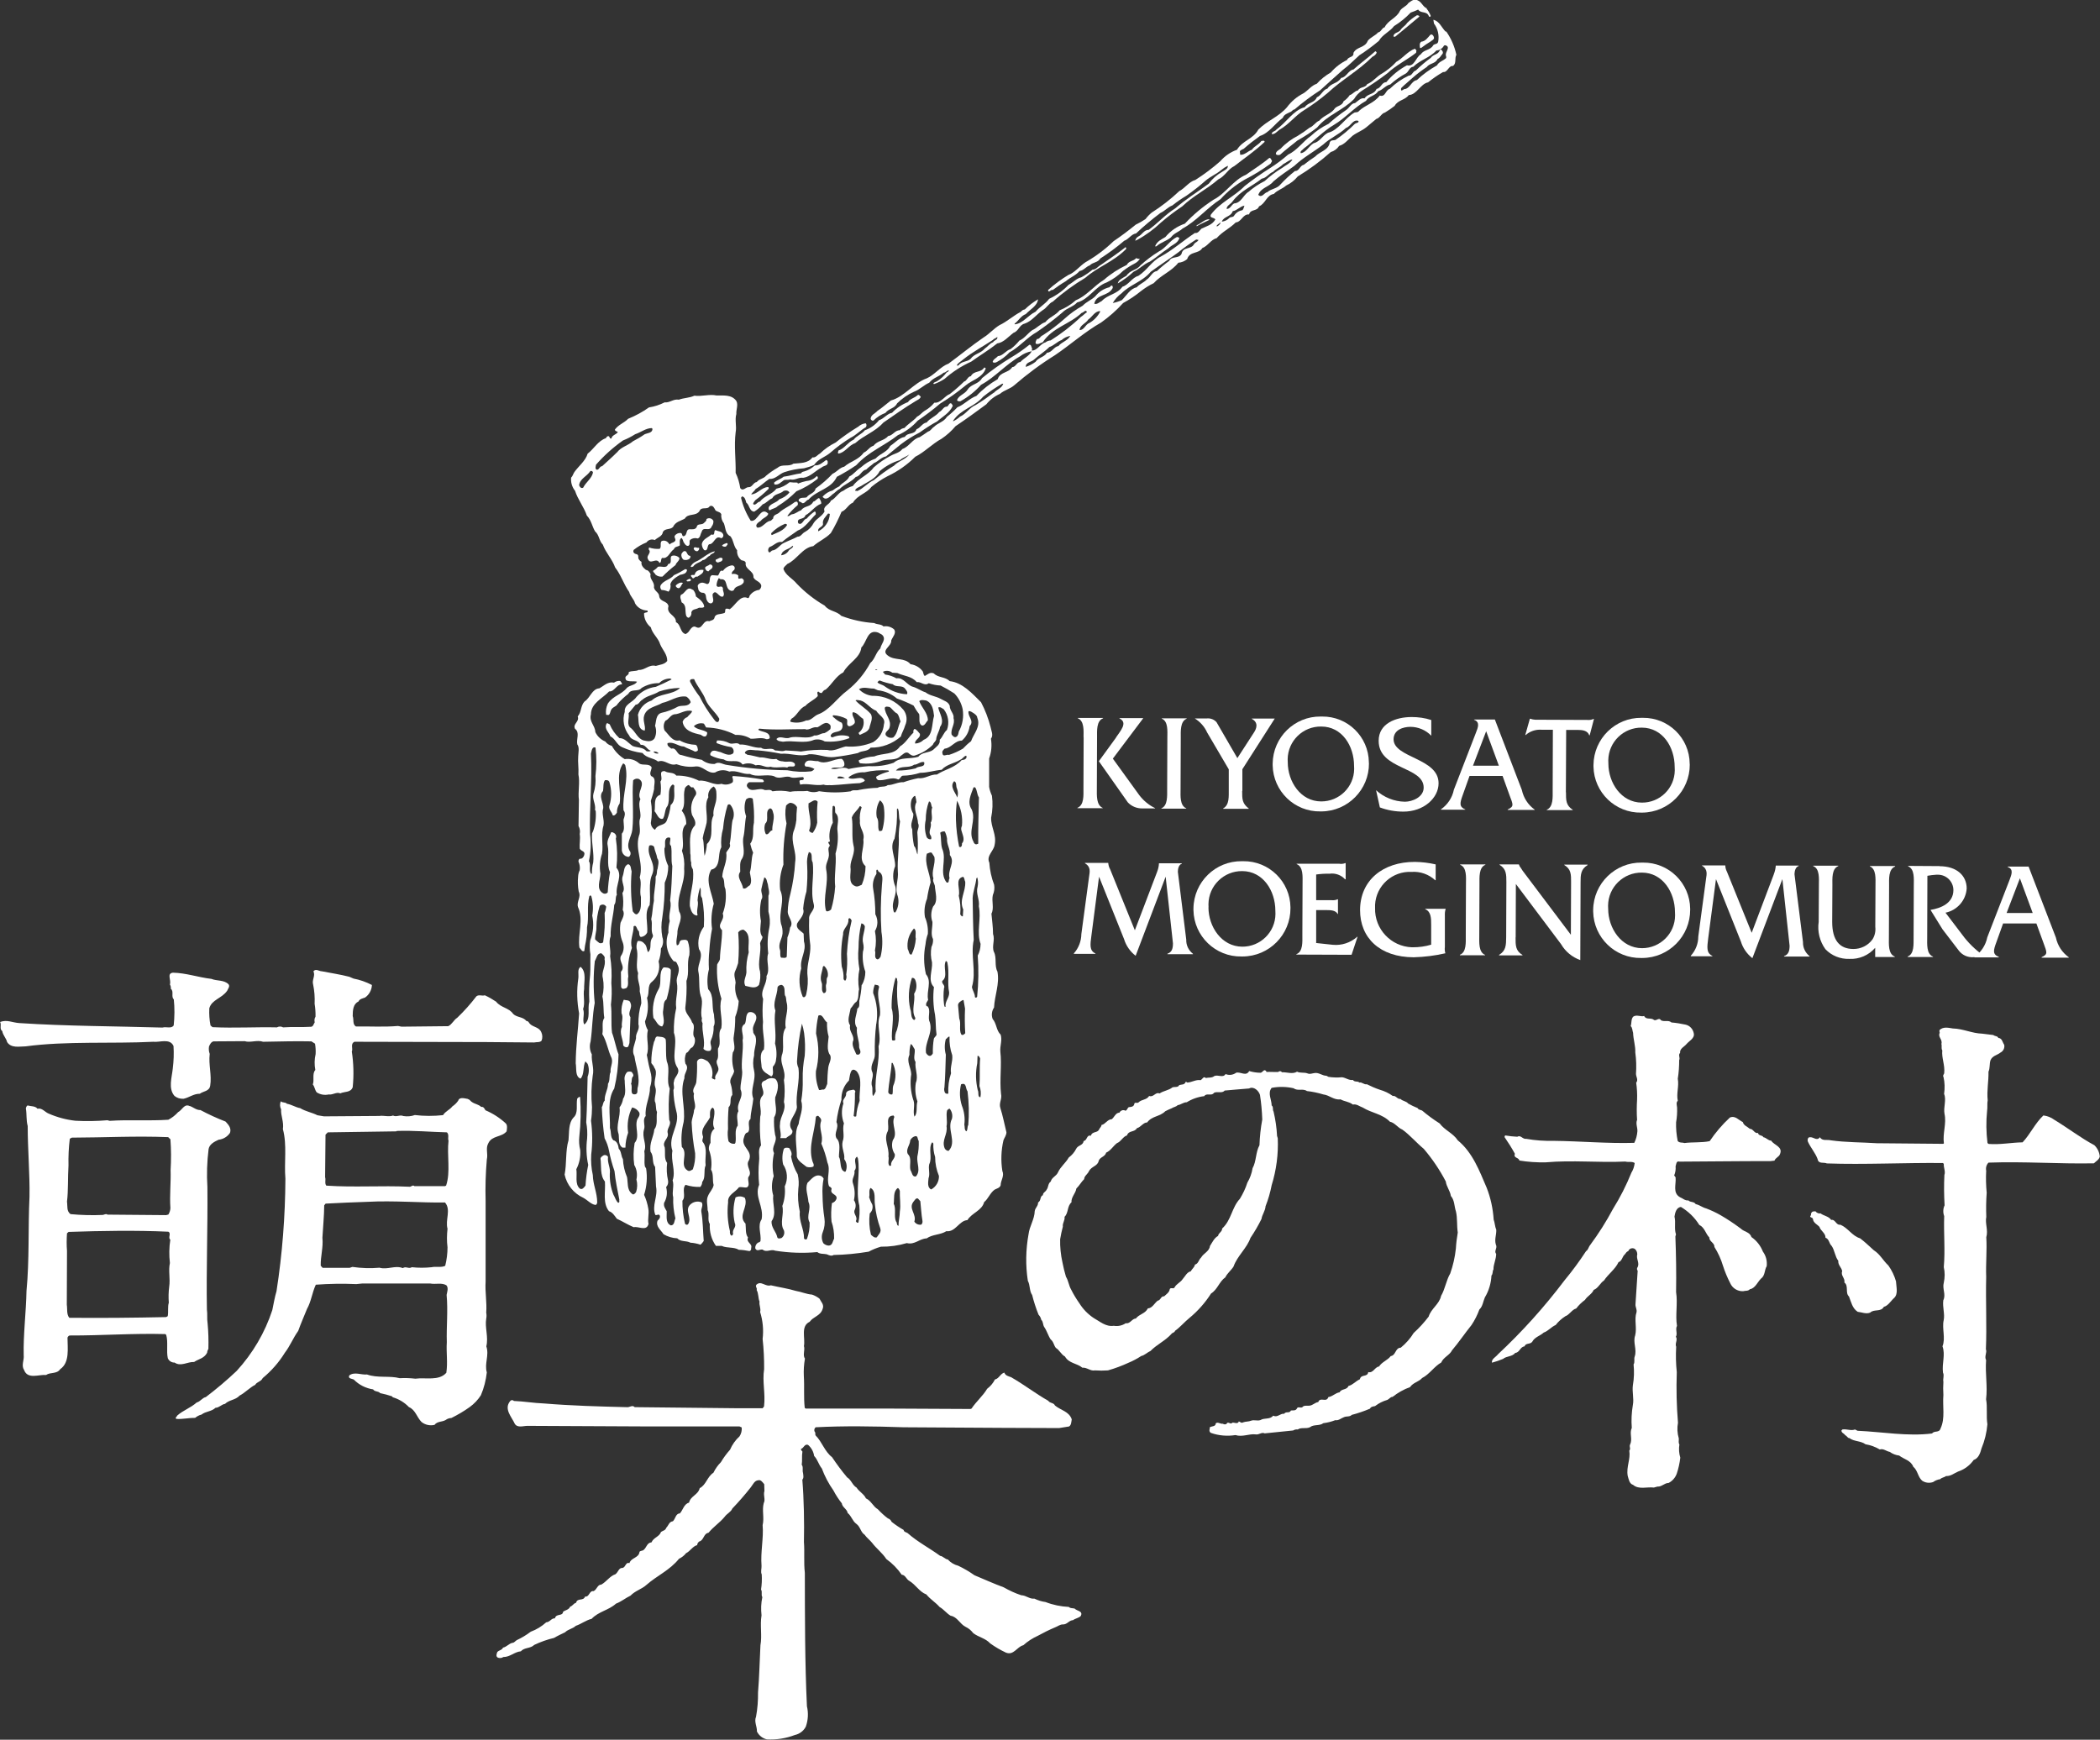 <?xml version="1.0" encoding="UTF-8"?>
<svg id="b" data-name="レイヤー 2" xmlns="http://www.w3.org/2000/svg" viewBox="0 0 209.99 174.01">
  <rect x="0" y="0" width="209.99" height="174.01" fill="#333333" stroke="none"/>
  <g id="c" data-name="レイヤー 1">
    <path id="d" data-name="パス 533" d="m67.08,96.99c0,1.01-.14,2.01-.43,2.97-.34.22-.26.68-.33,1.05-.13.56.27,1.17-.11,1.66-.44-.04-.59-.57-.87-.85-.16-1,.02-2.03.53-2.91.35-.63-.07-1.62.49-2.15.26.02.57-.01.71.24Z" style="fill: #fff;"/>
    <path id="e" data-name="パス 534" d="m63.04,100.31c.25.54-.34.94,0,1.43-.03.86-.06,1.72-.1,2.59-.06.14-.06.33-.2.41-.16.04-.33-.03-.42-.17,0-.64-.43-1.22-.13-1.86-.07-.47.17-.95-.04-1.36-.04-.46.04-.92.22-1.35.25.07.59,0,.67.3Z" style="fill: #fff;"/>
    <path id="f" data-name="パス 535" d="m142.65.86c.18.22.32.47.42.74-.02.06-.08.09-.14.07-.02,0-.03-.01-.04-.02-.19-.59-.8-.26-1.08-.69-.24.11-.49.21-.75.3-.49.52-1.05.97-1.66,1.35-.44.58-1.15.83-1.52,1.48-.62.52-1.27,1-1.95,1.44-.55.49-1.05,1.02-1.64,1.45-.74.65-1.53,1.37-2.28,2.05-.9.58-1.76,1.22-2.57,1.92-.18,0-.27.23-.43.26-.27.14-.61.23-.74.58-.79.58-1.36,1.51-2.28,1.81-.56.4-1.1.82-1.62,1.28-.14.05-.28.13-.39.23l.03.37c.43.05.78-.37,1.17-.5.26-.38.69-.5.95-.88.11.01.25-.09.32.04v.06c-.94.9-2.02,1.62-3.02,2.41-.62.29-.97,1.05-1.59,1.32-1.19,1.03-2.49,1.63-3.63,2.72-.74.49-1.45,1.03-2.12,1.61-.71.67-1.49,1.25-2.35,1.72l-.22.1c.03-.18.14-.33.3-.42.39-.18.58-.68,1.04-.67.92-.67,1.69-1.55,2.66-2.15,1.1-.96,2.21-1.62,3.35-2.47.35-.48.81-.88,1.33-1.18.21-.16.61-.27.58-.61-.23.11-.45.25-.64.41-.5.43-1.09.65-1.59,1.08-.61.54-1.25,1.04-1.92,1.51-.49.29-.96.62-1.4.97-.44.16-.77.57-1.19.75-.85.64-1.67,1.32-2.44,2.05-.47.06-.74.59-1.18.73-.76.65-1.56,1.24-2.4,1.78-.25.43-.74.35-1.04.68-.4.14-.61.51-1.03.57-.39.46-.93.62-1.36,1.01-.46.27-.9.57-1.33.89-.19-.09-.41.37-.46,0,.62-.56,1.3-1.06,2.02-1.5.64-.23,1.15-.9,1.71-1.27,1.03-.59,1.98-1.3,2.83-2.12.76-.51,1.5-1.07,2.21-1.65.34-.16.67-.35.98-.56.18-.24.38-.45.61-.64.99-.63,1.91-1.35,2.77-2.16.58-.3.96-.93,1.6-1.11.88-.56,1.72-1.19,2.5-1.88.45-.52,1.02-.91,1.66-1.14.56-.93,1.62-1.06,2.14-2.02.89-.9,2.04-1.27,2.86-2.23.43-.58.98-1.05,1.62-1.38.47-.27.82-.8,1.36-.97.4-.45.88-.83,1.4-1.13.45-.52,1.01-.95,1.63-1.25.13-.37.69-.22.64-.71.33-.65,1.16-.48,1.43-1.21.29-.36.72-.49,1.04-.84.3-.04.36-.45.65-.51.33-.71,1.22-.93,1.53-1.65.24-.36.63-.43.84-.77.28-.2.59-.48.94-.27.38.15.52.65.9.79Z" style="fill: #fff;"/>
    <path id="g" data-name="パス 536" d="m112.52,24.75c-.79.61-1.6,1.17-2.42,1.73-.3.16-.51.5-.85.49-.35.29-.73.55-1.13.77-.48.1-.83.53-1.26.74-.56.59-1.22,1.07-1.95,1.41-.38.52-.95.8-1.36,1.29-.73.34-1.29,1.2-2.09,1.26v-.07c.38-.28.64-.79,1.11-.95.45-.48,1.15-.82,1.23-1.48-.48.28-.93.62-1.32,1.01-.16.02-.3.1-.39.23-.74.38-1.39.99-2.14,1.34-.57.34-1.03.89-1.62,1.25-1.18.81-2.32,1.75-3.48,2.6-.8.29-1.39,1.12-2.17,1.47-1.31.46-2.26,1.86-3.6,2.22-.45.34-.88.74-1.34,1.04-.23.27-.67.39-.68.8.05.12.15.21.28.17.34-.34.75-.6,1.2-.77.34-.46.91-.42,1.18-.97.49-.48,1.06-.87,1.68-1.15.55-.2.99-.67,1.52-.9.4-.51.98-.6,1.43-1,.24-.01.34-.25.55-.23-.05.07-.13.19-.23.19-.26.35-.58.65-.95.88-.12.09-.32.09-.39.24l.06.06c.38-.13.74-.31,1.07-.53.79-.7,1.69-1.28,2.66-1.72.87-.63,1.77-1.16,2.6-1.82.65-.09,1.11-.68,1.64-1.07.5-.16.57-.79,1.1-.91.71-.24,1.17-.91,1.81-1.35.39-.21.6-.68,1.01-.85,1-.9,2.09-1.69,3.24-2.38,1.28-1.12,2.85-1.62,4.06-2.86.05-.05.05-.13,0-.18-.02-.02-.04-.03-.07-.03Zm-13.21,9.48c-.33.11-.56.46-.84.64-.42.49-1.03.49-1.43,1.04-.36.31-.89.2-1.21.65h-.16c.11-.27.44-.41.65-.61.95-.76,1.98-1.3,2.95-1.94.13-.16.33-.17.45-.31.1.3-.33.31-.42.54Z" style="fill: #fff;"/>
    <path id="h" data-name="パス 537" d="m95.27,40.6c-.31.71-1.02,1.07-1.56,1.55-.61.33-1.19.71-1.75,1.11-.66.34-1.29.73-1.88,1.18l-1.48,1.21c-.48.08-.79.51-1.21.67-.24.22-.53.39-.78.65-.45.07-.59.68-1.03.73-.49.55-1.13.71-1.63,1.22-.26.1-.46.39-.71.53-.23.21-.49.49-.78.41-.07-.07-.2-.08-.19-.2.27-.29.62-.51,1-.61.2-.16.41-.29.65-.4.31-.4.79-.51,1.01-.99.44-.21.71-.64,1.14-.9.43-.39.94-.7,1.49-.9.46-.5,1.17-.65,1.46-1.26.49-.31.88-.82,1.46-.9.3-.49.95-.17,1.17-.77.39-.13.58-.61,1.01-.67.35-.45.9-.6,1.26-1.05.31-.12.41-.56.78-.54.18-.08.22-.46.46-.29l.13.23Z" style="fill: #fff;"/>
    <path id="i" data-name="パス 538" d="m141.93,1.66c-.81.68-1.61,1.35-2.43,2.02l-.17-.03c.03-.39.48-.37.69-.61.21-.35.48-.42.68-.74.3-.3.63-.56,1-.78.08.04.21,0,.23.13Z" style="fill: #fff;"/>
    <path id="j" data-name="パス 539" d="m143.39,3.78c.02.18-.2.25-.32.36-.33.19-.64.41-.94.64l-.13.03c-.04-.2-.09-.51.13-.64.4-.04.64-.4.88-.67.17-.16.36.08.38.27Z" style="fill: #fff;"/>
    <path id="k" data-name="パス 540" d="m141.64,5.04l-.04.24c-.93.73-1.98,1.22-2.88,2.06-.8.61-1.64,1.18-2.5,1.71-.33.21-.61.5-.81.84-1.1,1.15-2.67,1.6-3.7,2.86-.62.49-1.29.92-1.98,1.31-.58.47-1.19.93-1.73,1.42-.13.04-.33.07-.42-.08,0-.27.3-.39.48-.53.49-.53,1.08-.96,1.72-1.29.41-.25.8-.52,1.17-.81.36-.11.61-.57.97-.7.43-.5,1.03-.62,1.46-1.1.25-.44.81-.32.97-.84.25-.17.46-.38.62-.62.26-.05.5-.42.81-.46.25-.41.73-.23.94-.64.6-.24.92-.76,1.5-1.07.52-.32.99-.7,1.4-1.15.66-.37,1.16-1.07,1.87-1.32l.13.16Z" style="fill: #fff;"/>
    <path id="l" data-name="パス 541" d="m137.66,5.24c-.04.21-.26.36-.43.44-1.33,1.35-3.03,2.28-4.45,3.6-.74.63-1.52,1.2-2.33,1.71-.91.54-1.58,1.48-2.5,1.98-.25.18-.48.49-.79.44.03-.29.36-.25.49-.47.97-.68,1.69-1.93,2.82-2.22.35-.5.97-.41,1.21-.99.43-.16.6-.76,1.06-.87.36-.57,1.01-.48,1.37-1.07.51-.04.73-.78,1.23-.84.72-.65,1.49-1.2,2.18-1.82.06,0,.1.06.13.1Z" style="fill: #fff;"/>
    <path id="m" data-name="パス 542" d="m127.19,16.06c.02.13-.1.19-.13.3-.82.61-1.69,1.14-2.6,1.61-.9.52-1.72,1.18-2.41,1.95-1.34.86-2.44,2.22-3.8,2.94-.36.34-.84.44-1.17.89-.45.37-1.01.49-1.45.89h-.13c.19-.5.63-.69,1.03-.93.51-.62,1.19-1.08,1.95-1.34.85-.91,1.81-1.71,2.86-2.39,1.24-.64,1.97-1.96,3.25-2.5.78-.56,1.59-1.05,2.33-1.68.16-.03.17.16.26.25Z" style="fill: #fff;"/>
    <path id="n" data-name="パス 543" d="m120.92,21.94v.06c-.43.21-.86.4-1.26.63v-.1c.43-.16.79-.61,1.26-.6Z" style="fill: #fff;"/>
    <path id="o" data-name="パス 544" d="m117.93,23.79c-.12.55-.74.68-1.09,1.04-.64.41-1.22.93-1.86,1.34-.58.22-1.05.75-1.63,1.01-.48.45-1.01.84-1.58,1.17.06-.37.55-.57.87-.77.38-.6,1.01-.52,1.4-1.04.57-.52,1.18-.98,1.83-1.38.73-.37,1.07-1.07,1.81-1.45.1-.01.16.05.26.08Z" style="fill: #fff;"/>
    <path id="p" data-name="パス 545" d="m113.97,25.9c-.12.19-.29.34-.48.44-.41.21-.8.46-1.17.74-.49.48-1.06.88-1.68,1.18-1.11.39-1.78,1.71-2.93,1.99-.43.47-1.02.54-1.47,1-.82.7-1.67,1.35-2.56,1.96-.97.53-1.75,1.51-2.73,2.03-.38.41-.83.74-1.33,1-.1.04-.28.07-.36-.04.06-.27.36-.38.53-.58.49-.02.8-.57,1.26-.7.33-.25.62-.53.88-.85.51-.22.81-.7,1.28-1.04.46-.2.83-.65,1.32-.81.41-.51.99-.65,1.43-1.18.59-.24,1.14-.58,1.62-1.01,1.08-.44,1.8-1.43,2.82-2.05.68-.6,1.45-1.09,2.27-1.48.23-.44.67-.35.94-.68.13.03.21.1.36.06Z" style="fill: #fff;"/>
    <path id="q" data-name="パス 546" d="m98.58,36.83c-.35,1-1.39,1.16-2.07,1.76-.79.65-1.63,1.25-2.5,1.78-.72.61-1.47,1.18-2.25,1.71-.55.62-1.22,1.11-1.98,1.45-1.36,1.07-2.93,1.65-4.15,2.99-.62.43-1.27.82-1.95,1.17-.58,1.24-1.97,1.31-2.83,2.28-.24.04-.38.44-.65.35-.09-.17-.39-.07-.33-.35.18-.26.52-.14.78-.22.29-.4.8-.39.91-.89.61-.43,1.18-.93,1.69-1.47.42-.18.72-.62,1.17-.71.62-.55,1.43-.67,1.95-1.41.36-.13.59-.59.97-.68.42-.54,1.06-.49,1.48-.98.45-.04.68-.59,1.14-.57.13-.13.3-.21.48-.23.38-.43.9-.71,1.27-1.14.27-.12.49-.42.75-.58.37-.21.7-.48.97-.81.65.05,1-.66,1.55-.87.5-.39.98-.81,1.43-1.25.27-.05.35-.51.67-.53.32-.6.99-.31,1.34-.87.04-.02.08.04.12.07Z" style="fill: #fff;"/>
    <path id="r" data-name="パス 547" d="m92.07,39.68c-.06.23-.34.33-.53.45-1.09.65-2.15,1.41-3.21,2.14-.85.94-1.93,1.26-2.82,2.06-.62.18-1.01.95-1.67,1.04-.12-.08,0-.2,0-.31.58-.17.96-.85,1.52-1.08.31-.41.8-.54,1.12-.94.56-.2,1.05-.55,1.42-1.01.48-.14.81-.66,1.3-.74.44-.47.99-.84,1.59-1.07.26-.38.68-.41.97-.7.16-.08.21.1.3.15Z" style="fill: #fff;"/>
    <path id="s" data-name="パス 548" d="m82.76,46.17c.1.44-.4.39-.59.58-.62.32-1.13.94-1.84,1.04-.51-.07-.81.28-1.3.16-.24.08-.41,0-.64.07-.3.21-.56.52-.94.43-.06-.06-.03-.13-.03-.2.29-.24.65-.33.94-.57.6-.07,1.16-.27,1.75-.34.05-.14.2-.16.32-.19.39-.11.75-.32,1.05-.6.46.03.78-.29,1.13-.54.08.02.14.08.16.16Z" style="fill: #fff;"/>
    <path id="t" data-name="パス 549" d="m144.56,3.17c-.41-.41-.62-1.06-1.23-1.19l.06.37c.39.52.54,1.19.42,1.83-.08.27-.34.18-.49.34-.29.53-.93.42-1.23.9-.54.31-.64,1.3-1.4,1.11-.79.43-1.5,1-2.07,1.69-.47,0-.52.61-.97.67-.26.61-.88.44-1.2.95-.38-.09-.65.26-.95.47-.4.02-.56.48-.9.7-.62.42-1.2.88-1.76,1.38-.64.31-1.23.71-1.75,1.2-.8.56-1.4,1.47-2.28,1.87-.56.49-1.16.94-1.79,1.34-.89.56-1.74,1.16-2.56,1.81-1.07,1.09-2.45,1.62-3.38,2.86-.17.36.33.26.45.48-.31.56-.91.68-1.4.93-.17.17-.35.49-.64.42-1.16.76-2.22,1.71-3.41,2.36-.91.46-1.38,1.38-2.26,1.94-.6.15-.97.9-1.58,1.08-.55.77-1.45.76-2.07,1.43-.25.12-.47.37-.75.27.22-1.01,1.4-.71,1.85-1.58,0-.07,0-.14-.03-.2-.11-.11-.21.05-.29.13-.56.13-1.06.45-1.42.9-.4.39-.88.54-1.27.95-.65.36-1.26.8-1.81,1.3-.68.61-1.41,1.16-2.18,1.66-.22.06-.33.41-.58.37-.07.13-.19.31-.11.47.26.11.47-.09.69-.15,1.01-1.5,2.66-1.77,3.9-2.94.19,0,.39-.41.52-.06-.22.12-.39.35-.61.47-.92.88-1.94,1.67-3.02,2.35-.19.01-.37.08-.52.2-.5.11-.83.85-1.37.81l.04-.21c-.1-.12-.06-.37-.27-.37-.57.46-1.16.88-1.79,1.25-1.03.63-2.02,1.32-2.95,2.09-.35.62-1.06.57-1.43,1.13-.28.47-.86.56-1.07,1.05.03.15.19.15.33.14.78-.43,1.48-.99,2.07-1.65,1.4-.75,2.48-2.05,3.87-2.83.35-.27.76-.45,1.2-.53-.27.5-.78.68-1.14,1.08-.36,0-.45.5-.81.51-.39.62-1.2.44-1.46,1.21-.78.45-1.5,1.01-2.12,1.67-.69.24-1.23.88-1.91,1.14-.32.34-.67.66-1.04.95-.33.53-.9.6-1.3,1.01-.2.11-.34.42-.58.46-.29.2-.56.39-.85.57-.7.16-1.05.95-1.72,1.18-.32.4-.78.45-1.16.67-.62.32-1.2.72-1.72,1.18-.57.79-1.52,1.06-2.08,1.85-.34.1-.66.26-.94.47-.51.17-.77.78-1.26,1-.13.42-.84.52-.63,1.08-.27.51-.77.67-1.08,1.14-.2.39-.5.7-.88.91-.26.11-.42.5-.74.47-.42.23-.88.39-1.33.61-.43.17-.71.73-1.19.77-.14.03-.27.36-.4.09-.05-.16,0-.33.13-.44.43-.13.72-.58,1.24-.5.51-.44,1.05-.76,1.58-1.15.71-.25,1.24-1.08,1.79-1.61,0-.1.03-.29-.12-.28-.3.2-.56.44-.79.71-.35.03-.42.73-.84.46-.2-.62.58-.28.72-.8.56-.28.96-.95,1.57-1.15.05-.21-.1-.4-.2-.57-.21.02-.37.33-.59.36-.27.57-.87.38-1.2.85-.32.11-.57.37-.91.41-.18.02-.31.26-.48.16.3-.39.65-.75,1.03-1.07.05-.12.03-.26-.06-.35-.12-.01-.24.03-.32.11-.45.35-.96.55-1.41.93-.2.26-.66.21-.66.65-.12.08-.19.25-.33.23-.47.12-.77.74-1.26.67-.07-.05-.11-.15-.09-.24.06-.21.29-.33.45-.44.21-.3.62-.35.75-.7-.79-.82-1.04.87-1.76.7-.45-.71-.78-1.48-.97-2.3l.1-.14c.29.05.36.38.42.62.35.26.29.86.8.91.32-.2.6-.45.85-.74.35-.1.6-.47.95-.6.25-.49.79-.39,1.14-.74.2-.07.48-.06.58.17-.27.31-.62.54-1.01.67-.31.37-.76.37-1.04.75-.05.11-.06.37.12.34.24-.18.54-.17.75-.4.69-.42,1.32-.92,1.88-1.49.76-.31,1.47-.73,2.11-1.24.07-.09.03-.27-.09-.27-.26.28-.62.45-1.01.48-.29.06-.58.15-.85.26-.02-.04-.08-.06-.06-.1-.26,0-.52,0-.78-.04-.38.32-.83.55-1.32.65-.46.6-1.2.7-1.66,1.3-.26,0-.42.45-.67.24,0-.16.15-.27.22-.39.47-.34.9-.71,1.31-1.12.04-.05.04-.17-.04-.19-.65.01-1.07.73-1.69.73.1-.18.35-.34.45-.54.48-.27.9-.7,1.37-1.01.59.06.96-.47,1.47-.66.65-.22,1.32-.35,2-.4.34-.08.68-.19,1-.33.42-.62,1.09-.77,1.62-1.22.64-.56,1.32-1.06,2.05-1.51.53-.25.97-.75,1.5-1.04.1-.11.1-.29,0-.4-.28.03-.54.15-.75.34-.79.48-1.55,1.01-2.27,1.59-.58.28-1.1.65-1.56,1.1-.25.12-.42.44-.75.38-.45.62-1.22.55-1.91.63-.44.34-1.13,0-1.56.4-.41.23-.8.5-1.16.8-.27.33-.68.3-.94.64-.33.02-.46.54-.81.51-.29-.02-.56.46-.84.09-.08-.53-.23-1.04-.46-1.52.03-1.37-.17-2.67,0-4.06.12-.6-.1-1.23.07-1.83-.03-.44.21-.91,0-1.3-.46-.66-1.28-.54-1.97-.55-.73-.16-1.48.12-2.23.02-.47.23-1.05.21-1.55.4-.54-.1-.89.32-1.43.27-.49.25-1.01.42-1.55.5-.65.46-1.35.84-2.09,1.14-.41.43-.94.56-1.32,1.07,0,.2.2.15.29.27-.2.26-.58.29-.64.63-.23.07-.14-.29-.36-.23-.09.04-.16.11-.19.2-.78.25-1.2,1.07-1.83,1.55-.2.71-.9,1.24-1.32,1.83-.13.18-.16.41-.33.56-.05.47.09.95.39,1.32.28.88.89,1.62,1.18,2.48.45.46.52,1.08.83,1.59.42.36.38.93.77,1.32.3.83.93,1.43,1.23,2.28.6.77.85,1.67,1.41,2.46.09.42.49.72.58,1.13.25.44.72.71,1.23.72.17.25-.24.14-.33.29,0,.54.26,1.05.68,1.39.14.63.76,1.08.93,1.69.23.56.72,1,.71,1.67-.27.36-.74.37-1.14.5-.69-.18-1.08.44-1.72.4-.29.17-.71.05-1,.23.1.34-.45.31-.3.67,0,.13.13.18.23.2.28.08.66,0,.91.08-.21.36-.7.33-1.01.61-.58.72-1.36.76-1.91,1.58-.17.35-.23.74-.17,1.12l.24.02c.17-.08.16-.33.25-.49.15-.33.53-.34.65-.61.32-.38.69-.72,1.08-1.02.29-.56.98-.15,1.33-.59.53-.32,1.13-.49,1.75-.48.29-.3.69-.46,1.11-.46.03.06.13,0,.12.1-.5.26-1.03.5-1.56.73-.75.09-1.44.45-1.94,1.01-.35.55-1.23.71-1.17,1.49-.26.81-.09,1.7.44,2.36.23.57.91.39,1.16.95.47-.08.6.47,1,.58-.1.11-.31.07-.42.05-.36-.43-.93-.33-1.39-.52-.43-.29-.78-.8-1.33-.79-.42-.39-.75-.86-.97-1.39-.11,0-.22-.2-.32-.04-.24.53.25.84.39,1.25.51.25.64.85,1.16,1.08.65.3,1.35.5,2.06.59.42.54,1.08.47,1.55.85.71-.25,1.11.49,1.84.27.57.21,1.18.3,1.79.24.84-.17,1.28.74,2.07.59.43-.27.96-.3,1.43-.09.75-.18,1.32.31,2.06.23.72.39,1.66-.03,2.43.24.49.33.97-.04,1.52.05.4.2.88.03,1.32.03.11,0,.11.13.11.21-.1.14-.27.06-.39.12-.09.14.02.27.03.42.77-.16,1.55.16,2.36,0,.26.11.48.03.78.06.97-.04,1.89-.17,2.84-.21.17-.08.41-.1.49-.27-.38-.54-1.07.03-1.62-.25v-.07c.46-.35,1.03-.52,1.6-.49.78-.18,1.57-.24,2.36-.19.03.03.08.07.06.12-.43.1-.85.27-1.23.48-.1.14.03.27.13.36.69.13,1.35-.38,2.04-.05.21-.05.25-.35.45-.38.59-.01,1.18-.11,1.74-.29.76,0,1.42-.24,2.15-.3.52-.57,1.27-.63,1.87-1.01.22-.07.36-.37.58-.4.06.05.03.14.03.2-.11.21-.3.21-.48.24-.7.78-1.67.92-2.47,1.44-.68-.03-1.16.45-1.88.37-.5.1-.98.23-1.46.4-.58-.03-1.02.29-1.58.29-.28.24-.72.07-1.01.27-.62.02-1.24.09-1.85.21-.27.1-.62-.05-.84.14-1.05.15-2.12.15-3.17-.01-.38.14-.8.12-1.17-.03-.56.07-1.14-.03-1.71.09-.59-.12-1.19-.14-1.78-.05-.21-.24-.51-.09-.78-.13-.58-.32-1.34.36-1.74-.32-.11-.17.03-.38.19-.46h1.39l.1-.1-.13-.17c-.98-.17-1.98-.29-2.97-.35l-.07.07c.02.05-.03.11.04.14.01.13.09.38-.08.47-.31.19-.7.23-1.04.1-.8.21-1.41-.41-2.26-.31-.7-.35-1.48-.53-2.26-.51-.29-.39-.82-.2-1.16-.45-.72-.03-.1.7-.43,1.04.07.44.07.88,0,1.32-.76.25-.47,1.11-.59,1.65.25.26.39.88.84.75.25-.39.16-.93.46-1.28.31-.66-.11-1.65.49-2.13.09-.03.14.05.19.11-.08.67.2,1.45-.37,1.94-.05.53-.19,1.06-.39,1.56-.22.54-.9.31-1.17.91-.25-.14-.4-.39-.42-.67.13-.74.13-1.49,0-2.22.13-.39.25-.79.33-1.2-.04-.41.27-1.09-.29-1.28-.23-.28.03-.58.04-.88-.26-.43-.86-.15-1.23-.38-.39-.36-.93-.53-1.46-.44-.54-.32-.98-.78-1.29-1.33-.26-.06-.49-.21-.65-.43-.44-.18-.8-.52-1-.95-.02-.65-.64-1.04-.44-1.76,0-1.13,1.18-1.61,1.82-2.3.56.03.73-.73,1.3-.71-.03-.13-.1-.25-.2-.34-.22-.02-.44.04-.61.17-.61-.13-1,.31-1.46.57-.74.04-.91.95-1.49,1.32-.4.42-.29,1.05-.68,1.49.2.54-.52.73-.27,1.24.51.37.11,1.02.23,1.56.23.3.1.82.09,1.18-.05.63.06,1.17.02,1.83.17.79-.06,1.74.05,2.54l-.04,2.61c.14.25.18.53.12.81.08.49-.04.96,0,1.45.14.29.58.23.45.65-.06.2-.22.41-.45.36-.09.07-.14.18-.12.3.12.27.16.56.12.85-.1.2-.15.42-.16.65-.05.49-.03.99.06,1.48.27.56-.24,1-.07,1.56.59,1.29-.05,2.64.14,4.05.13.13.27.47.49.34l.07-.53c.14-.6.21-1.22.2-1.84.22-1.01-.04-2.1.23-3.11l.11-.09.09.09c.18.63.21,1.29.09,1.94.18.83.11,1.7-.2,2.49-.07.46-.06.93.02,1.39-.02.68.02,1.39-.03,2.05-.1.89-.13,1.78-.08,2.67-.21.77.18,1.68-.46,2.26h-.07c-.18-.48.09-1.02-.09-1.51.22-.62-.02-1.33.1-2.01-.02-.73.26-1.71-.35-2.21-.36.21-.17.78-.23,1.15-.17,1.17-.14,2.35.08,3.51-.11,1.66-.33,3.29-.34,4.99.1.53-.08,1.31.48,1.53.41-.44.21-1.19.49-1.73l.22.25c.16.41.16.87,0,1.29-.05,1.44-.05,3.1-.14,4.56.1.54.13,1.08.09,1.62-.11.88-.08,1.77.11,2.64-.14.68-.23,1.37-.27,2.06-.14.18-.32.47-.58.3-.51-.47-.23-1.33-.34-1.93.31-.59.44-1.26.39-1.92-.11-.44-.14-.9-.09-1.36.15-1.31.17-2.63.08-3.95-.13-.02-.2.07-.29.17-.13.63.14,1.43-.37,1.89-.53.59-.42,1.46-.5,2.27-.32,1.06-.17,2.34-.39,3.44.22,1.02.91,1.88,1.87,2.32.41.22.77.65,1.2.71.13.01.16-.14.19-.23,0-.99-.42-1.78-.44-2.76-.15-.67-.2-1.36-.16-2.05.14-1.12.13-2.26-.02-3.38.07-.45.1-.91.1-1.36-.1-1.05-.07-2.1.07-3.14.17-.76-.15-1.39-.09-2.14-.21-.4-.25-.86-.12-1.29.18-1.29.17-2.56.41-3.85-.14-1.39-.14-2.8.01-4.19.18-.27.21-.79.65-.78.17.15.42.34.32.58.18.71-.35,1.23-.16,1.93.11.6.09,1.22-.05,1.82.16.67.07,1.45.19,2.13-.3.44-.08,1.1-.2,1.62.45.75.56,1.64.93,2.41.16.51-.16.87-.1,1.38-.18.36-.03.86-.26,1.18,0,.61-.37,1.07-.33,1.69-.19.17-.15.46-.29.65.04,1.04.13,2.09.28,3.12.21.39.36.81.44,1.24.13.69.32,1.38.55,2.04.09.96.3,1.9.48,2.84-.04.14.09.27-.11.33-.24-.2-.31-.55-.48-.82-.26-.67-.38-1.38-.36-2.1.09-.58-.26-1.06-.18-1.68-.08-.14-.24-.2-.4-.17-.12.07-.32.17-.35.34.1.74-.07,1.68.44,2.3.08,1.02-.25,2.15.41,2.97.36.11.55.45.78.75.57.26,1.11.61,1.69.85.47-.12,1.29.45,1.48-.33-.11-.46.08-1.01-.02-1.52-.08-.48-.22-.95-.42-1.39.27-.85.34-1.76.2-2.64l-.12-.19c-.1-.5.02-1-.06-1.53.28-.73-.27-1.37-.03-2.17.16-.43-.19-.98.17-1.35-.11-1.01.44-1.88.43-2.87.15-.42.19-.88.1-1.32-.17-.63-.31-1.28-.42-1.92.29-.8-.11-1.65.11-2.47-.16-.27-.26-.57-.29-.88.3-.75.37-1.58.2-2.37.3-.48-.03-1.22.51-1.61.59-.49.84-1.28.65-2.03.15-.41.23-.84.23-1.28.23-.34.28-.77.14-1.16-.12-.64-.12-1.31,0-1.95.17-1.15.25-2.31.24-3.47.24-.53.36-1.11.35-1.69-.26-.54-.39-1.13-.38-1.73.19-.32-.11-.85.27-1.08.66-.2.05.57.39.8.13.73-.03,1.36.13,2.03-.05,1.11-.08,2.37-.22,3.45.2.68-.21,1.33-.04,2.06-.1.37-.15.76-.13,1.15-.37.98-.16,2.09.54,2.87.3-.04.35.32.45.51.2.6-.25,1.03-.15,1.6.18.89-.19,1.64-.06,2.56-.18.81-.26,1.64-.23,2.47.42,1.17-.34,2.47.37,3.52.28.58-.33.86-.36,1.35-.12.28.1.59-.06.85.01.71.11,1.41.28,2.09.45,1.46-.89,2.51-.38,4-.19,1.02.36,1.99.02,2.96.18.52-.09,1.17.06,1.69-.03.71.05,1.42.22,2.11-.12.24-.08.68-.45.7-.57-.24-.4-.95-.42-1.42-.14-.26-.34-.49-.26-.84.28-.47.35-1.04.2-1.57.17-.18.24-.43.19-.67-.13-.57-.16-1.16-.09-1.75-.33-.43-.16-1.04-.24-1.56-.32-.62.48-.87.29-1.46-.09-.48.44-.79.16-1.28-.08-1.05-.07-2.1.05-3.14-.39-.86.09-1.84-.29-2.71-.14-.72-.04-1.48-.11-2.2-.15-.3-.57-.25-.87-.3-.24.11-.16.37-.3.53-.19.7-.28,1.41-.27,2.13.1.16.26.29.3.47.42.56-.14,1.24.09,1.93.18.47-.09.96-.04,1.42.17.32.05.76.22,1.08-.1.58.11,1.28-.27,1.73-.07.77-.53,1.38-.37,2.26.35.42.1,1.07.45,1.49.04.7.05,1.32.09,1.97.21.99-.44,1.89-.07,2.84.17.08.34-.15.45.07.07.23-.11.39-.23.51-.2.58.34.93.6,1.35.42.25.88.39,1.37.41.35.38.91.21,1.32.44.34.02.68.09,1.01.2.12-.11.23-.23.32-.37-.08-.98-.07-1.96-.24-2.94-.04-.32.22-.61.04-.92-.41-.17-.87-.07-1.18.25-.55.59.26,1.31-.2,1.95-.09.06-.21.04-.28-.05,0,0,0-.01-.01-.02-.18-.75-.27-1.53-.26-2.3.39-.44-.09-1.14.31-1.59.48.16.98.23,1.48.21.12-.14.19-.32.19-.5.37-.43.11-1.15.34-1.66-.1-.81.24-1.7-.29-2.34-.13-.22.12-.41,0-.63-.23-.74.45-1.25.73-1.83,0-.32-.07-.75.25-.98l.14.14c.21.7-.31,1.34.06,1.97-.42.33-.41.87-.4,1.42-.13.2-.19.44-.16.68.24.64.31,1.33.21,2,.28.43.12,1.05.26,1.54-.07.42-.41.71-.56,1.09-.21.43-.03.95-.04,1.42.21.39-.05,1,.22,1.39-.05.78.16,1.55.61,2.19h.58c.53.25,1.2.08,1.71.39.36.01.72.06,1.07.13.12-.04.19-.17.16-.3.16-.48-.53-.53-.31-1.06-.29-.37-.19-.91-.25-1.39-.8-.81.3-1.64-.06-2.57-.28-.18-.64-.2-.94-.05-.24.83-.27,1.7-.08,2.55.22.44-.29.64-.16,1.08-.01.09-.07.17-.16.2-.17-.11-.17-.29-.16-.46-.23-.95-.29-1.92-.18-2.89-.08-.74.71-.98,1.08-1.49.27-.08.56.07.81,0,.33-.22.04-.64.13-1.02.5-.55-.36-1.09.07-1.7.42-.99-.88-1.3-.5-2.28.05-.2.14-.47.38-.49.34-.36-.13-.99.27-1.35.02-.71.22-1.35.28-2.03-.36-.92.29-1.79.08-2.78-.13-.51-.13-1.04,0-1.55-.03-.66.32-1.24.14-1.9-.07-.17-.26-.29-.23-.51-.18-.64.48-1.02.27-1.59-.14-.27-.46-.4-.75-.29-.31.28-.18.76-.35,1.14-.61.36-.06,1.08-.23,1.62.11,1.08-.19,2.11-.04,3.21,0,.6-.2,1.16-.17,1.72.38.84-.46,1.32-.21,2.18-.26.43-.04.99-.07,1.46-.36.45-.11,1.15-.23,1.7l-.06.1c-.24.04-.48-.05-.63-.24-.09-.41-.11-.83-.05-1.25-.02-.72,0-1.45.06-2.17.35-.3.04-.91.37-1.21,0-.38-.05-.75-.16-1.11-.2-.52.28-.83.34-1.29-.19-.6-.24-1.24-.13-1.86.37-.48-.03-1.06.1-1.65.1-.63.14-1.26.14-1.9.2-.51.32-1.04.35-1.59-.32-.56-.43-1.21-.31-1.84-.02-.35-.2-.69-.08-1.07.13-.28.24-.58.33-.88.09-1.02.09-2.05.01-3.08.12-.17.31-.27.52-.27.84.49.4,1.5.53,2.27-.19.65-.27,1.33-.23,2-.03.45-.36.89-.11,1.35.46.08.99.35,1.37-.1.13-.44.16-.9.1-1.35-.28-.89.15-1.85.01-2.82.04-.21.22-.39.24-.63-.36-.42-.18-1.06-.16-1.59-.13-.7-.12-1.43.04-2.13.24-.32-.05-.68,0-1.04.08-.4.18-.8.3-1.19.27.08.24.45.35.68.03.38.23.81.06,1.16v1.58c.15.52.19,1.07.09,1.61-.18.84-.21,1.71-.11,2.57-.26.76.23,1.62-.17,2.26.07.85-.69,1.45-.34,2.3-.07.76-.08,1.53-.01,2.3-.11.93.22,1.85.09,2.75-.51.43-.25,1.19-.23,1.78.12.49.61.68.97.92.3-.19.1-.69.16-.98.14-.15.24-.34.29-.54.11-.59.09-1.2-.08-1.77.16-1.08-.16-2.24.04-3.3-.31-.78.19-1.51.21-2.3.02-.17.23-.26.39-.27.43.13.27.69.35,1.05.16.19.1.44.16.67.26.9-.25,1.62-.08,2.57-.5.73-.12,1.79-.33,2.57-.39,1,.43,1.67.15,2.66.1.73.1,1.47,0,2.2.27.83-.39,1.42-.39,2.2-.09.48.17.96.03,1.41h.58c.18-.23.72-.31.62-.76-.67-.83.39-1.53.46-2.34-.16-1.36.33-2.58.15-3.92-.12-.26-.17-.55-.13-.84.06-1.21.22-2.41.48-3.59.1.31.17.63.22.95.1.75.12,1.5.06,2.26-.15.78-.22,1.57-.2,2.36.02.72-.03,1.45-.15,2.16.25.84-.17,1.54-.26,2.31-.51.95-.16,2.2-.18,3.26.13.48.64.74.97,1.02.22.07.47.07.68-.02.12-.21-.06-.39-.1-.58-.42-1.48.25-2.9.35-4.36.03-.11.15-.16.25-.13,0,0,0,0,0,0,.14.15.32.28.28.51-.28.78.27,1.44.02,2.26.27.61.47,1.25.61,1.9.35.78-.14,1.54.16,2.36.09.06.25.13.26.27-.22.59.63.49.48,1.01-.08.2-.24.35-.45.41-.08.61-.1,1.23-.04,1.85.19.54.27,1.12.26,1.69-.14.27-.16.71-.55.71-.2-.01-.39-.1-.53-.24-.18-.34-.2-.74-.06-1.09.18-.44.24-.93.17-1.4-.12-.77-.18-1.54-.19-2.32-.03-.55,0-1.11.11-1.65-.06-.12-.16-.21-.28-.27-.59-.22-.97.36-1.34.7-.25.59.06,1.27.1,1.9.33.69-.26,1.39.12,2.06.02.56-.07,1.12-.27,1.65-.07.07-.18.06-.25,0-.02-.02-.03-.04-.04-.06.01-.95-.52-1.67-.42-2.67-.17-.75-.22-1.53-.15-2.3.07-.47.05-.96-.06-1.43-.33-.56-.55-1.17-.67-1.8.16-.28-.03-.62-.19-.84-.16-.03-.4-.08-.53.09-.16.5-.19,1.03-.07,1.55.44.65.5,1.49.16,2.2.07.66-.01,1.34-.24,1.96.2.8-.29,1.7.15,2.42.11.28.02.6-.23.78-.12.03-.34.12-.42-.06-.11-.58-.64-.99-.57-1.63.53-.72.06-1.73.16-2.57-.19-.63-.17-1.31.05-1.93-.16-.76-.14-1.54.03-2.3-.34-.69.4-1.1.11-1.82-.1-.58-.14-1.17-.1-1.76.39-.61.05-1.3.11-2,.22-.53.48-1.4,0-1.85-.33-.13-.7-.07-.97.15-.87.26.04,1.01-.29,1.52-.55.59-.02,1.39-.24,2.11-.07.96-.04,1.92.08,2.87-.34.43-.13,1.01-.19,1.52-.08.81-.08,1.62,0,2.43-.5,1.19.49,2.15.25,3.45-.43.62-.03,1.46-.11,2.15-.03.1-.12.17-.23.17-.2.12-.31.34-.3.57.16.39.45.09.74.14.38.33.83-.08,1.26.11,1.39.22,2.8.27,4.21.14.26.22.64.15.95.22.19.09.47.21.68.07,1.17-.02,2.34-.14,3.5-.33.39-.21.8-.38,1.23-.5.88.01,1.75-.11,2.59-.36.79.2,1.27-.45,1.98-.47.59-.42,1.38-.34,1.97-.72.93.11,1.27-1.06,2.11-1.11.44-.73,1.44-.93,1.67-1.8.42-.34.58-.9,1.04-1.24.21-.12.52-.17.61-.44,0-.5.4-.92.17-1.44-.16-1.02-.12-2.06.11-3.06.09-.26.29-.48.3-.8-.2-.81-.36-1.65-.61-2.44-.16-.51.19-.88.07-1.41-.16-1.4.09-2.88-.07-4.23-.05-.58.21-1.13.03-1.69-.45-.43-.39-1.1-.8-1.57-.14-.38-.09-.8.14-1.14.06-1.23.57-2.34.34-3.6-.32-.57-.05-1.4-.35-1.96-.24-.57.13-1.2-.09-1.8,0-.69-.1-1.35-.16-2.03.29-.55,0-1.24.14-1.86.14-.32.19-.68.13-1.03-.27-.71-.43-1.45-.48-2.21-.33-.69.45-1.16.53-1.79.22-1.01-.38-1.74-.35-2.71.15-.72.18-1.47.08-2.2-.13-.28-.23-.58-.28-.88v-2.84c.23-.64.29-1.32.18-1.98.28-.36.02-.81-.04-1.18-.22-.86-.54-1.69-.95-2.47-.92-.91-1.85-1.96-3.14-2.11-.45-.46-1.14-.32-1.58-.77-.37-.17-.63.11-.91.26-.14-.13-.13-.3-.19-.45-.29-.4-.74-.67-1.23-.73-.57-.69-1.56-.35-2.22-.83-.83-.56.35-.94.29-1.55.14-.36.56-.75.27-1.12-.29-.24-.67-.35-1.04-.28-.25-.26-.65-.17-.93-.34-1.13-.07-2.24-.32-3.3-.72-.48-.51-1.2-.43-1.65-1.02-1.04-.6-1.98-1.34-2.81-2.21-.4-.5-1.08-.8-1.32-1.45.04-.25.24-.33.39-.51.94-.41,1.54-1.65,2.59-1.78.56-.5,1.24-.76,1.76-1.31.41-.68.76-1.4,1.07-2.13.47-.16.68-.74,1.14-.91.47-.78,1.34-.9,1.85-1.58.5-.41,1.04-.77,1.62-1.07,1.02-.48,1.96-1.14,2.76-1.94.93-.46,1.7-1.3,2.63-1.8.52-.35,1-.78,1.4-1.26,1.03-.69,2.08-1.45,3.08-2.19.36-.45.83-.81,1.36-1.04.44-.39,1-.48,1.44-.87,1.27-1.1,2.63-2.11,4.06-3,1.54-1.04,3-2.35,4.62-3.27.8-.57,1.54-1.22,2.2-1.95.63-.34,1.23-.74,1.79-1.2.39-.3.81-.57,1.26-.78.76-.84,1.76-1.16,2.47-2.05.32-.02.63-.15.88-.36.26-.82,1.15-.49,1.52-1.11.53-.18.87-.86,1.42-.98.59-.67,1.3-.96,1.92-1.58.57-.04.71-.86,1.33-.8.15-.57.8-.27,1-.81.64-.26.75-1.13,1.48-1.24.36-.39.84-.49,1.23-.84.45-.21.84-.52,1.16-.91,1.17-.71,2.28-1.53,3.3-2.44.35-.1.64-.32.84-.62.53-.13.9-.64,1.34-1.01.47-.35.94-.49,1.4-.87.34-.29.65-.54.97-.81.37-.09.5-.55.87-.64.34-.2.66-.43.97-.67.34-.61,1.02-.55,1.41-1.08.79-.02,1.17-1.12,1.93-1.27.47-.38.97-.73,1.5-1.03.47.05.54-.66,1-.61.36-.28.13-.74.33-1.12-.18-.84-.53-1.64-1.02-2.34Zm-67.41,50.13c.38-.39.83-.69,1.33-.9.09-.02.18.02.23.1-.35.6-.98.75-1.53,1.02-.07-.05-.09-.14-.04-.21,0,0,0,0,0,0Zm-18.82-4.53c-.21.13-.35-.06-.42-.23.07-.66.76-.87,1.13-1.43.11-.03.22.02.25.13,0,.02,0,.03,0,.05-.14.6-.7.93-.97,1.48Zm.97,34.38l-.1.21c-.07.96.22,1.96.12,2.9-.1.37-.14.75-.13,1.13-.04-.02-.05.02-.07.03-.27-.34,0-.92-.23-1.29.19-.89.23-1.8.11-2.7-.08-2.68.23-5.36.09-8.05.07-.23.1-.75.46-.6.11.95.11,1.91-.01,2.85.05.59-.01,1.19-.2,1.76-.14.58.25,1.01.16,1.62l.07.11c.05.69-.04,1.38-.27,2.04h0Zm1.16,8.17c.05.98,0,1.96-.15,2.94-.11.09-.25.11-.38.06-.15-.11-.29-.23-.42-.36-.03-.41.15-.79.13-1.22,0-.72.12-1.44.33-2.13.15-.16.4-.18.56-.03.03.03.06.07.09.11-.03.22-.08.44-.17.65h0Zm5.26-4.36c-.05.25,0,.52-.16.72.04.85-.22,1.62-.17,2.42-.14.6-.13,1.25-.27,1.84.16.51-.07,1.08.16,1.58.07.21-.12.32-.16.48-.16.4.06.95-.33,1.24-.12-.28-.11-.65-.35-.85-.16-.2-.42-.31-.68-.26-.13.29-.15.63-.06.94.13.76-.17,1.53.11,2.27-.14.68.24,1.16.16,1.82.1.38.15.78.16,1.18-.21.69-.31,1.41-.29,2.12.17.53-.31.87-.24,1.38-.1.59-.49,1.2-.16,1.8.14,1.05.63,2.12.31,3.21-.03.22.06.52-.2.6-.66.11-.24-.68-.45-1.05.12-.24,0-.58.23-.77.03-.15-.06-.26-.14-.38-.1-.1-.32-.07-.45-.04-.24.22-.34.56-.27.88-.01.58.19,1.31-.16,1.8-.05.32-.17.62-.36.88.13.96-.41,1.78-.09,2.67.07.47-.07,1.07.39,1.35h.29c0-.51.1-1.01.27-1.49-.13-.86.01-1.75.4-2.53.3.06.56.24.71.5.11.26-.07.48-.19.68-.3.79.3,1.72-.27,2.37-.12.73-.14,1.47-.04,2.2.26.44.33.96.22,1.46.11.41.1.84-.03,1.24-.09.16-.28.36-.43.17-.51-.4-.37-1.09-.48-1.65-.24-.57-.38-1.18-.41-1.8-.2-.32-.14-.76-.42-1.04-.04-.35-.17-.77-.54-.85-.32-.32-.19-.84-.34-1.22.04-1.36-.3-2.82.43-3.95.27-1.12.41-2.27.43-3.42-.27-.7-.38-1.45-.65-2.16-.12-.94,0-1.86-.11-2.81.09-.72.1-1.44.04-2.17.06-.89.02-1.79-.12-2.67.11-.7-.21-1.36.05-2-.03-1.11.29-2.09.36-3.14.23-.28.07-.73.26-1.01-.17-.98.65-1.9-.04-2.71.11-.97.09-1.95-.06-2.92.1-.22,0-.47-.22-.57-.01,0-.02-.01-.04-.01-.05-.06-.14-.05-.2-.05-.17.43-.48.85-.35,1.36.17.8-.14,1.88.23,2.63-.12.67-.19,1.35-.23,2.03-.11.13-.29.17-.44.1-.78-.42-.29-1.32-.29-1.96-.11-.67-.06-1.36.16-2.01.15-.89-.14-1.93.15-2.82.1-.63-.21-1.16-.03-1.74.05-.55-.51-1.18-.02-1.71.07-.36-.02-.78.19-1.08.21-.04.41.01.46.23.22.74.22,1.53,0,2.26-.15.41.24.67.32,1.02.17.08.33-.12.42-.27-.01-.32.08-.64.27-.91.21-1.32-.45-2.82.33-3.99.12-.04.16.09.23.15.38,1.54-.31,2.88-.17,4.52.24.3.1.62,0,.92-.01.49.18,1.04-.17,1.42v1.68c.03.23.16.43.36.55.12.03.21.11.35.08.16-.12.21-.33.13-.51-.52-.74.13-1.46.21-2.2.17-1.62-.05-3.37.08-4.93.15-.17.38-.22.59-.14.77.5-.3,1.33.14,2.01-.33.69.2,1.41-.08,2.08-.08.51.15,1.11-.07,1.6-.41,1.44.49,2.66.08,4.15.24.65-.06,1.3.12,1.97-.03.57.13,1.37-.4,1.72-.18.04-.32-.17-.42-.3-.18-1.32-.22-2.66-.11-3.99-.09-.25-.04-.65-.35-.72-.46.18-.39.77-.53,1.16-.25.64.36,1.15-.04,1.72.1.56.11,1.13.03,1.69.27.45-.06.9-.22,1.29-.11.65-.04,1.32.21,1.93.19.47.11,1.01-.19,1.42-.19.57.51,1.04.02,1.55l.02,1.52c.08.29.35.17.52.11.31-.27.08-.8.2-1.14-.1-.97.02-1.96.36-2.88-.23-.75.17-1.42.17-2.16.32-.2.29.35.53.5.05.2-.01.44.18.57.29-.02.54-.2.65-.46.08-.87-.32-2,.24-2.73.14-1.02-.16-2.18.27-3.1.42-1.1-.62-1.8-.31-2.85.17-.08.38-.03.49.13.06.4.26.74.31,1.13.25.32.06.79.02,1.14h0Zm5.11-7.21c-.08-.44.14-.87.53-1.08.33.23.28.71.28,1.08,0,.64-.39,1.17-.29,1.82-.48.85.14,2.11-.66,2.85-.03.4-.11.79-.23,1.18-.12-.53-.03-1.22-.19-1.76.08-.54.28-1.01.39-1.55.12-.88-.27-1.79.17-2.54h0Zm2.42,2.27c-.14.77-.12,1.59-.28,2.36.16.39-.23.62-.35.91.13.93-.36,1.56-.4,2.41.31.33.11.87.32,1.23.11.83.02,1.67-.27,2.45.26.68-.68,1.08-.07,1.66.02.96-.19,1.89-.21,2.87-.02.21-.2.37-.28.57-.07,1.16.08,2.32.43,3.42-.29.98.15,1.94-.01,2.94-.44.58.07,1.44-.33,2.03-.04.4.1.89-.13,1.22-.08.41.31.69.12,1.07-.1.25-.36.45-.26.75-.05.15-.16,0-.22,0-.05,0-.09-.06-.13-.1.17-.59,0-1.22-.42-1.66-.26-.13-.53-.35-.84-.22-.11.06-.19.15-.22.27.02.67,0,1.34-.07,2-.03.41-.5.74-.23,1.19-.16.58.31,1.13,0,1.65-.02.42-.21.8-.24,1.22.04,1.04.16,2.08.35,3.1.03.54-.05,1.09-.23,1.6-.16.09-.33.24-.52.12-.87-.52.1-1.71-.58-2.36-.09-.83-.03-1.68.18-2.49.22-1.48-.44-2.98.08-4.39-.07-.52.55-.95.1-1.44-.1-.36-.07-.74.08-1.08.29-.09.31-.47.61-.56.23-.26.32-.61.23-.95-.36-.48.18-1.11-.26-1.55-.15-.54-.73-.89-.67-1.51.11-.88.15-1.76.11-2.64.33-.8,0-1.77.29-2.57.05-.47,0-.94-.15-1.39-.15-.23-.45-.13-.65-.11-.27.09-.13.51-.45.51-.13-.44.08-.9.06-1.39.06-.67.59-1.32.17-1.99-.36-1.53.63-2.73.5-4.29.05-.61-.02-1.22-.22-1.79.33-.84-.3-2.01.43-2.67.01-.48-.14-.95-.45-1.33.44-.65.1-1.4.3-2.16.01-.18.21-.33.36-.41.18.03.22.33.48.22.13.22.42.47.26.78-.43.57-.57,1.31-.37,1.99.16.32.43.65.29,1.05-.69.7-.45,1.89-.47,2.8.08.29-.02.61.1.92-.03.24.03.48.16.67.19,1.32-.35,2.39-.3,3.67.1.41.22.9.71.96l.06-.06c-.14-.51.14-.99,0-1.47.03-.43.12-.86.26-1.28.16.32-.06.79.19,1.05.18.95.24,1.91.18,2.88-.48.64-.66,1.45-.49,2.23.52.73-.16,1.46-.07,2.19.18.8.01,1.74.25,2.51.32.65-.11,1.47.12,2.23-.05.16-.03.33.06.48-.09.9.29,1.74.09,2.57.18.19.44.26.69.18.26-.32-.11-.68.06-1.04.2-.44.29-.92.27-1.39.2-.35.03-.8.03-1.21-.27-.81.06-1.85-.58-2.51-.12-.66-.09-1.34.08-1.99-.04-.62-.03-1.24.04-1.86.04-.73.13-1.46.27-2.19-.12-.84-.06-1.69.17-2.51-.18-1.11-.9-2.29-.25-3.41.23-.03.43-.17.55-.38.32-.54.14-1.31.46-1.86-.06-.63,0-1.26.17-1.86.07-.78.21-1.55.44-2.3.02-.09.12-.15.21-.12.03,0,.06.02.08.04.36.43.45,1.04.22,1.55h0Zm2.13.32c-.16.7.09,1.46-.36,2.05.07.31.16.61.29.89-.21.61-.13,1.36-.33,1.98.06.41.25.91,0,1.29-.21.08-.4.43-.68.3-.06-.57-.69-1.1-.28-1.66,0-.47-.08-.98.19-1.32.38-.66-.05-1.45.14-2.2.14-.65.12-1.36.26-2.03-.2-.53-.21-1.12-.02-1.66.17-.19.46-.23.68-.1.12.81.16,1.62.12,2.44h0Zm1.85.71c-.29.03-.35.5-.65.38-.16-.33-.18-.71-.06-1.05.45-.38-.11-1.29.5-1.53.26.06.26.4.34.62.08.58-.17,1.02-.13,1.58h0Zm2.39-.97c-.04.39-.14.78-.29,1.15-.28,1.08.36,1.95.18,3.02-.06,1.06-.22,2.1-.47,3.13-.16.6-.26,1.21-.27,1.83.02.56.65,1.02.23,1.58-.04.33-.13.66-.26.97l-.07,1.94c-.13.18-.36.08-.56.09-.17-.2-.03-.55-.12-.8-.21-.58.21-1.06.26-1.62.02-.33-.03-.66-.15-.96-.28-1.24.43-2.26-.09-3.4-.09-.86.02-1.72.33-2.53-.05-1.38.06-2.76.31-4.12-.14-.58-.16-1.19-.05-1.77.1-.13.24-.23.39-.29.3,0,.57.17.71.44-.05.45-.07.9-.07,1.35h0Zm5.21,9.89c.08-.29.28-.03.33.11-.26,1.09-.41,2.2-.47,3.32.05.7.03,1.4-.07,2.09.05.19.03.4-.07.58-.13.04-.18-.1-.2-.17.02-.42-.04-.83-.18-1.23-.11-1.08-.06-2.17.14-3.24-.05-.55.6-.85.52-1.46h0Zm-2.54,4.73l.1-.1c.31.27.45.68.38,1.08-.19.25-.05.49-.15.75-.13.29.18.85-.25.91-.33-.27-.06-.78-.23-1.11-.19-.54.09-1.02.14-1.53h0Zm-1.38-4.77c-.03.88,0,1.77.12,2.64.04.99-.34,1.81-.3,2.81.09.69.05,1.39-.11,2.06-.02.15-.16.41-.35.26-.37-.9-.43-1.9-.15-2.84-.16-1.01.57-1.72.27-2.7l-.03-.77c-.27-.29-.81-.48-.65-1.02.25-.44.79-.89.6-1.47.05-.59.16-1.17.33-1.73.09-.88.12-1.76.07-2.64-.04-.44.01-.88.17-1.3.47.07.16.72.38,1.01.19,1.42-.26,2.82.11,4.2.17.64-.54.9-.46,1.51Zm.35-8.62c-.15-.01-.29-.1-.36-.23.38-.92-.13-1.78-.05-2.73.28-.11.64-.51.91-.16-.07.69-.08,1.39-.04,2.09-.07.38-.23.73-.46,1.04h0Zm1.57,23.41c-.07.56-.1,1.13-.11,1.7-.11.19-.13.52-.39.57-.16-.05-.26.08-.43.03-.24-.6-.35-1.25-.31-1.89.32-1.23.32-2.52.01-3.76.02-.6.1-1.2.23-1.78.44-.23.54.47.87.67-.02.48.03.96.16,1.43-.04.56-.24,1.37.16,1.86.15.4-.12.78-.19,1.18h0Zm.68-18.02c-.05.77-.18,1.52-.4,2.26-.11.12-.26.19-.42.2l-.1-.07c-.34-1.42.31-2.71.02-4.14-.11-.6.35-1.01.27-1.62-.02-.21-.11-.52.07-.68.12-.21-.37-.41.04-.48-.13-.64-.03-1.31.29-1.88-.06-.54-.07-1.08-.02-1.62.03-.06.1-.08.16-.06.17.18.03.48.12.7.51.47.1,1.24.21,1.83.08.75.01,1.51-.2,2.23.1,1.21-.16,2.22-.03,3.36h0Zm2.33,33.57c-.1.11-.22-.04-.26-.13.25-.47-.34-.71-.09-1.18.12-.3.09-.64-.1-.91.12-.55.09-1.12-.09-1.66-.19-.49.23-.79.14-1.29.38-.42-.22-1.08.26-1.41l.09.18c.25,1.49-.25,3.22.14,4.73.05.56.02,1.13-.09,1.68h0Zm.12-12.16c-.19.49-.3,1.01-.34,1.54-.08.06-.19.05-.26-.03.1-.77.14-1.55.13-2.33.11-.12-.03-.28-.15-.3-.26.08-.61.02-.74.36.08.42-.45.6-.26,1.01-.22.65-.2,1.36.05,2-.19.62.1,1.21-.13,1.82-.15.63.24,1.16.16,1.76.26.35.31.81.15,1.22-.12.12-.22-.05-.32-.1-.27-.36-.14-.95-.36-1.35-.01-.56.22-1.41-.25-1.86-.28-.58.3-1.03,0-1.62.09-.76.26-1.5.5-2.23-.03-.72.24-1.42.75-1.92.1-.41.12-1.5.78-.92.64.8.2,2.01.29,2.96h0Zm.2-11.6c-.03.53-.11,1.07-.23,1.59-.02.28.07.64-.2.78-.05.62-.46,1.33-.04,1.92-.08.72.25,1.26.22,1.96.03.2.21.4.09.6-.06.12-.21.17-.33.11-.02,0-.04-.02-.05-.03-.17-.45-.52-.9-.28-1.42.03-.56-.47-.87-.33-1.46-.35-.5-.03-1.14.04-1.68.23-.22.33-.54.58-.67.28-.34.16-.85.27-1.25-.11-.67-.1-1.35.04-2.02-.13-.7-.16-1.42-.09-2.14,0-.82.09-1.64.28-2.44.17.02.3.14.35.3-.02.58-.32,1.12-.17,1.69.07.28.07.57-.02.84-.07.68.01,1.36.24,2,0,.47-.11.93-.35,1.33h0Zm0-10.01c-.19.08-.41.24-.65.13-.78-.31-.36-1.3-.47-1.93,0-.76.53-1.37.3-2.16-.2-.91-.02-1.85-.16-2.77.15-.46.57-.7.78-1.12.1-.04.14.05.2.1-.16.44-.22.92-.17,1.39-.08.69.52,1.12.34,1.83.13.91-.57,1.95.22,2.67,0,.64-.13,1.28-.38,1.87h0Zm1.47,13.9c.17-1.04.06-2.1-.32-3.08,0-.29.06-.57.17-.84.17.07.43,0,.42.28-.29.94.21,1.83.09,2.8-.39,1,.19,2.05-.14,3.1.14,1.61-.42,2.98-.28,4.5-.06.17-.15.33-.27.47-.13-.26-.01-.68-.1-.98-.19-.55.27-1-.02-1.52-.18-.68.32-1.06.3-1.66-.03-1.02.02-2.05.14-3.07h0Zm.05,21.36c-.23.09-.42-.11-.59-.26-.17-.7-.21-1.42-.12-2.13.24-.22.34-.55.26-.87-.13-.24-.24-.49-.32-.75.09-.33-.07-.66.14-.93.58.32.34,1.1.44,1.67.08.81.26,1.6.53,2.36.14.4-.17.63-.34.9h0Zm.36-28.05c-.08.12-.22.33-.39.21-.26-.2-.05-.58-.16-.84.13-.64.13-1.31,0-1.95.31-.51.33-1.15.04-1.68,0-.86-.07-1.72-.22-2.57-.08-.49.03-1,.3-1.42.1-.16-.06-.33.07-.47.15-.02.09.15.2.21.51.27.33.87.31,1.32-.13,1.56-.15,3.13-.05,4.69.14.83.11,1.68-.09,2.5h0Zm.17-12.64c-.1.02-.21.11-.32.02-.16-.45.05-.94-.22-1.35-.1-.58.01-1.19.32-1.69.21.15.35.39.39.65.11.79.06,1.6-.17,2.37h0Zm1.24.81c.2-.97.28-1.96.24-2.95l.09-.07c.18.39.05.89.22,1.29-.07.48-.12.96-.13,1.45.07,1.18-.16,2.33-.09,3.55.1.83-.34,1.67-.01,2.48.15.55.07,1.14-.23,1.62-.19.09-.19-.17-.22-.28-.2-.85.42-1.44.21-2.3-.28-.65-.29-1.38-.02-2.03.03-.94-.61-1.89-.05-2.77h0Zm-.29,16.95c-.02-1.02.11-2.04.39-3.02.21-.02.13.24.19.38-.08.99-.04,1.99.12,2.97.07.62.01,1.26-.17,1.86-.15.3-.21.64-.17.98-.07.13-.22.07-.32.04-.11-1.03.27-2.19-.04-3.2h0Zm0,5.49h.1c.36.72.38,1.57.05,2.31-.07.25,0,.56-.07.82-.15.07-.33,0-.4-.15,0-.02-.01-.04-.02-.05.06-.99.28-1.92.34-2.92h-.01Zm-.22,10.29c-.21-.26-.01-.65-.1-.95.11-.9-.53-1.68-.06-2.53.18-.57-.32-1.53.58-1.55l.07.14c-.34.8.4,1.59-.15,2.32-.15.47-.08.98.19,1.39.1.47-.43.66-.36,1.12-.03.08-.11.06-.17.06h-.01Zm1.04,4.57c0,.49-.14.93-.13,1.43-.22-.04-.11-.32-.26-.45-.22-.54.04-1.26-.22-1.75.07-.56-.07-1.22.39-1.57.13,0,.18.18.22.28-.03.65.11,1.41,0,2.06h-.01Zm-28.28-75.94c-.46.47-1.02.95-1.49,1.39-.25,0-.28.35-.52.36-.23-.08-.11-.36-.09-.51.8-.91,1.7-1.72,2.69-2.42.43-.17.84-.38,1.23-.63.56-.18,1.07-.61,1.66-.61l.06.07c.02.43-.51.42-.78.55-.37.26-.76.49-1.17.7-.51.44-1.18.56-1.59,1.11Zm5.15,15.41c-.11-.59-.81-.4-.93-.99,0-.41-.48-.52-.53-.92.11-.53-.48-.81-.33-1.31-.08-.17-.25-.42-.46-.42-.24-.2-.52-.44-.45-.81-.14-.08-.26-.21-.32-.36,0-.17.01-.36-.16-.4-.22-.04-.43-.19-.3-.44.39-.31.81-.56,1.27-.74.19-.27.54-.37.84-.24.27-.27.75-.36.81-.82.23-.38.72-.19,1.01-.49.24-.53.77-.6,1.18-.84.33-.56,1.07-.2,1.46-.74.2-.52.79-.08,1.03-.5.33-.15.45.2.59.44.19.13.49.14.57.38-.04.32.06.65.26.9.17.46.13,1.06.65,1.29.33.42.3.99.67,1.4-.04.39.13.77.44,1,.16.04.36.05.42.25-.13.67.84.8.77,1.45.16.38.64.38.78.8.02.18-.06.35-.2.46-.4.05-.75.27-.97.6-.01.09-.05.21-.16.23-.76-.38-1.23.7-1.82,1.11-.11-.05-.24-.07-.36-.06-.2.09.03.43-.26.46-.32.12-.84.02-.91.47-.07.23-.33.24-.52.33-.65-.19-.67.93-1.32.58-.29-.17-.5.13-.65.34-.09.16-.23.28-.39.36-.58-.14-.45-.95-.97-1.19.04-.73-.98-.76-.75-1.58h0Zm4.98,11.55c-.24.1-.36-.17-.48-.31-.54-.7-1.01-1.44-1.4-2.23-.35-.45-.66-.93-.93-1.44-.11-.31.2-.31.39-.29.29.72.89,1.33,1.15,2.07.3.72.97,1.2,1.36,1.88.01.12-.02.23-.1.32h0Zm-6.49,2.98c.19-.04.39.02.52.17-.19.07-.41,0-.52-.17h0Zm.17-2.57c.15.41.13.87-.07,1.26-.28.36-.7.28-1.08.19-.57-.16-.8-.83-1.25-1.22-.52-.33-.15-1-.25-1.5l.71-.86c.29.02.42-.37.65-.48.5-.44,1.16-.48,1.68-.83.66-.22,1.35-.34,2.04-.36l.04.03c-.82.71-2.01.48-2.82,1.23-.68.21-1.19.75-1.37,1.43.12.57-.09,1.45.68,1.58.12-.49-.23-.98-.05-1.52.27-.82,1.19-.88,1.81-1.25.81-.17,1.51-.76,2.4-.63.21.13.36.32.44.55-.27.51-.84.28-1.26.44-.52.29-1.08.51-1.66.63-.59.17-.51.84-.65,1.3h0Zm18.25,5.25c-.02-.06,0-.13.05-.18.24-.04.48.01.68.15-.24.04-.49.05-.73.03h0Zm7.83-1.01c-.65.16-1.33.24-2,.22.46-.56,1.28-.18,1.81-.58.38,0,.64-.35,1.01-.26.14.56-.55.36-.82.6h0Zm3.82,1.29c.29.1.15.5.29.75.11.28.12.6.02.88-.16-.49-.8-1.09-.31-1.63h0Zm-.31,29.21c-.22.65-.31,1.34-.27,2.03-.11.05-.24.02-.33-.07-.09-.17-.11-.37-.06-.55.09-1.11.1-2.14.14-3.27-.14-.51-.14-1.05,0-1.56.14-.04.2-.27.37-.24-.03.63.06,1.26.27,1.86.07.65-.23,1.15-.12,1.8h0Zm-2.53-25.33c0-.64.1-1.27.33-1.86.26.06.18.42.32.61-.2.49.14,1.08-.16,1.52.15.49-.32.89.03,1.32.03.13.08.23,0,.34-.17.02-.33-.06-.42-.2-.2-.56-.23-1.16-.1-1.74h0Zm-1.41-2.07c.11-.13.17-.34.36-.34.06.2.1.41.12.62-.38.72.14,1.4.16,2.11.17.31-.05.61-.07.92.06.73.07,1.46.02,2.2-.13-.18-.11-.62-.35-.85-.11-.55-.17-1.11-.18-1.67-.28-.52.15-1,.11-1.54-.27-.44-.33-.97-.16-1.46h0Zm.17,30.09c-.27-.84-.34-1.73-.21-2.6-.02-.66-.5-1.25-.18-1.93-.01-.36.03-.73.13-1.08.2.08.26.35.39.51.08.39-.18.91.09,1.28-.09.7.31,1.4.03,2.09-.1.62-.05,1.26.16,1.86-.16.49.05,1.16-.3,1.52-.18-.53.08-1.12-.1-1.65h0Zm.19-8.25c.03.1-.02.2-.12.24,0,0,0,0,0,0-.37-.22-.22-.75-.38-1.11-.23-1.03-.17-2.11.17-3.11.13-.02.26.05.32.18.2.46.17.99-.1,1.41.13.8-.31,1.68.11,2.4h0Zm-.13-8.92c.31.19.09.7.19,1.02-.04.55-.18,1.08-.42,1.58-.27.09-.26-.35-.39-.54-.11-.74.12-1.5.62-2.06h0Zm-.6,22.58c-.26-.48.21-.9.23-1.39.09-.19.25-.34.45-.4.35-.12.26.31.4.46.02.53-.02,1.05-.14,1.57-.08.69.37,1.4-.14,1.98-.38.09-.39-.41-.55-.64-.13-.5.17-1.16-.25-1.59h0Zm1.33,7.04c-.27.05-.54-.07-.69-.3.25-.74-.6-1.29-.11-1.96.12-.13.27-.46.48-.34l.23.26c.07.65.1,1.31.21,1.95.03.14-.01.29-.12.4h0Zm.48-17.15c-.16-1.11.72-1.97.37-3.11-.25-.48.15-1.16-.22-1.58-.06.03-.09-.04-.13-.06-.07-.26.11-.4.19-.58-.2-.88.41-1.83-.22-2.57-.23-.99-.24-2.01-.04-3,.03-.35.11-.69.23-1.02.04-.58-.06-1.16-.29-1.69-.1-.62-.03-1.25.21-1.83.08-.56.2-1.11.36-1.65-.08-.97-.64-1.85-.38-2.86.16-.03.31-.19.49-.09l.26.4c.15.72-.34,1.46-.09,2.16-.11.26.08.49.14.73.03.64.37,1.55-.17,2.08-.22.49-.25,1.05-.07,1.55.02.58-.21,1.2.06,1.72.02.27-.04.54-.16.78-.09.52-.07,1.04.06,1.55.06.81-.46,1.82.19,2.46-.11.93-.07,1.87.11,2.78.1.63.05,1.33.15,1.96-.01.17-.22.26-.27.44-.08.48-.11.97-.1,1.45-.03.1-.12.15-.19.23-.22.09-.39-.1-.49-.27Zm.51,13.63c-.41-.2-.29-.74-.26-1.12.17-.45-.04-.93.07-1.4.33-.66-.11-1.54.27-2.17.09-.04.09.06.14.11-.02.45.04.91.18,1.34,0,.65.13,1.29.38,1.89.02.56-.28,1.08-.77,1.35h0Zm.9-35.67c.13-.12.3-.16.47-.13.11.22.18.46.22.71-.05.6.34,1.03.28,1.64.58.77-.26,1.45-.03,2.33-.12.12,0,.54-.3.41-.77-.99.06-2.28-.44-3.38-.15-.48-.07-1.07-.19-1.57h0Zm.41,15.5c.07-.3-.27-.4-.2-.68.62-.46.04-1.37.36-2,.09.03.15.1.16.19.21.98-.03,2.02.17,2.95.03.55-.43.88-.36,1.45-.15.02-.11-.16-.15-.24-.07-.55-.07-1.12,0-1.67h0Zm.42,16.32c-.17-.02-.31-.12-.38-.27-.33-.82.33-1.37.19-2.2.11-.47-.07-1.04.05-1.56.05-.1.15-.17.26-.2.23.28.32.66.23,1.02-.55,1.05.54,2.31-.34,3.21h0Zm.85-35.05c.41.78.59,1.66.5,2.53-.09.17-.1.36-.03.54.1.38.36.87.03,1.23.01.14,0,.32-.16.36l-.12-.03c-.18-.88-.29-1.78-.32-2.67-.02-.65.02-1.3.11-1.95h0Zm.61,7.62c.17.14.13.35.22.51.06,1-.64,1.8-.2,2.77l-.04.68c-.13.04-.21-.12-.26-.19.06-.63,0-1.26-.15-1.87.19-.63-.43-1.68.43-1.89h0Zm-.38,14.18l-.12-1.33c0-.26.33-.44.48-.51h.07l.15.85c-.04.82-.03,1.65.02,2.47-.1.1-.24.24-.39.13-.26-.44,0-1.13-.21-1.61h0Zm.89,10.68c-.1.18-.03.48-.18.61-.22-.14-.14-.46-.2-.68.08-.64-.01-1.3-.25-1.9-.22-.69-.25-1.42-.08-2.12.58-.23.43.43.65.7.14,1.13.17,2.26.07,3.4h0Zm1.22-2.81c-.3.01-.13-.49-.26-.7-.21-.88-.23-1.8-.05-2.69l.03-.74c.16-.02.21.16.26.27-.08.9,0,1.89-.07,2.75.14.35.17.74.1,1.11h0Zm.02-15.3c0,.4-.1.79-.28,1.14.1,1.37.08,2.75-.06,4.12-.06.1-.15.12-.22.04,0-.38-.25-.66-.3-1.02.46-1.57-.16-3.13.18-4.71-.08-1.36-.08-2.78-.11-4.19.04-.67.3-1.28.37-1.96l.09-.1c.09.3.1.61.04.91-.21.73.22,1.27.12,1.99.26,1.23-.26,2.6.18,3.77h0Zm-.24-10.08c0,.11-.13.02-.17.1-.14-.01-.26-.11-.29-.26-.6-1.05.29-2.11-.18-3.23-.49-.71-.08-1.49.17-2.19.05-.05.14-.05.19,0,.19.29.16.7.36.98-.03,1.58-.09,3.05-.07,4.61h0Zm-.96-13.22c.18-.05.36.11.52.2.15.12.33.22.35.44.38.91-.36,1.6-.62,2.36-.29.22-.56.47-.81.74-.44.26-.91.47-1.4.63-.23-.09-.6.25-.65-.16-.07-.22.11-.35.22-.47.66-.05,1.03-.82,1.72-.8.43-.37.71-.88.78-1.45.5-.52-.22-.97-.11-1.49h0Zm-7.64-3.86l.53.04c.63.31,1.41.29,1.93.91.45-.07.77.43,1.2.11.38.13.78.21,1.19.23.47.24.93.5,1.37.79.42.43.7.97.83,1.56.13.77,0,1.57-.39,2.26-.03.19-.06.41-.23.51-.2.13-.37-.08-.48-.21-.13-.59.38-1.03.19-1.65.08-.44-.39-.75-.38-1.23-.14-.42-.59-.51-.91-.7-.48-.27-1.07-.3-1.51-.65-.43-.13-.8-.42-1.24-.55-.61-.14-.95-.97-1.67-.85-.35-.2-.73-.33-1.13-.38l-.23-.27c.3-.16.67-.13.94.08h0Zm1.46,2.16c-.79-.04-1.56-.32-2.2-.79-.23-.18-.5-.19-.72-.38,0-.11.14-.15.2-.21.43.17.87.29,1.33.38.33.36.95.03,1.25.48.12.15.29.36.14.54h0Zm-11.51,2.44c.54-.3.78-1.04,1.37-1.27.34-.39.87-.58,1.23-.97.07-.15-.15-.39.07-.47.1.08.19.18.35.14.11-.16.2-.3.39-.34.65-.55,1.01-1.34,1.76-1.72.45-.91,1.69-1.42,1.8-2.49.57-.54.58-1.86,1.68-1.49l.38.21c.5.45-.09.92-.16,1.38-.47.43-.52,1.05-1.01,1.46-.58,1.07-1.36,2.01-2.31,2.76-1.01.74-1.77,1.97-2.92,2.38-.41.16-.69.64-1.18.6-.48.23-1.03.28-1.55.14-.11-.14.07-.23.09-.32h0Zm8.58-4.85h-.2v-.06c.07,0,.15-.03.2.07h0Zm-7.21,5.93c.46.08.73-.3,1.2-.21.36-.14.83-.73,1.26-.26.11.1.07.31.04.44-.17.16-.37.3-.59.4-.37,0-.62.29-1.01.23-.68.44-1.7,0-2.45.22-.47.2-.97-.26-1.34.14.13.24.41.22.65.27,1.04-.17,2.13.23,3.11-.19.36-.09.75-.03,1.07.16.82.08,1.65-.03,2.43-.32.09-.08-.02-.16-.07-.2-.51-.15-1.06-.11-1.55.1-.1.03-.2-.03-.22-.13,0-.02,0-.03,0-.05.25-.53.97-.18,1.17-.77.05-.17.03-.35-.06-.5-.29-.12-.55-.3-.78-.52-.08-.03-.09-.06-.12-.14-.02-.05.03-.07.06-.09.46.03.92.15,1.33.37.18.24-.13.62.26.74.22-.03.42-.15.55-.33.09-.42-.35-.71-.2-1.08.44,0,.69.47,1.04.66.16.52-.02,1.08-.46,1.41.03.07.07.14.13.2.32-.18.77-.26.95-.68.08-.45.41-.98.14-1.42-.45-.53-1.07-.85-1.52-1.35.12-.1.34,0,.49,0,.6.16,1,.84,1.58,1.03.28.48.97.72.77,1.35-.06.73-.45,1.4-1.07,1.79-.87.37-1.81.51-2.75.43-.61.14-1.2.53-1.85.35-.88-.04-1.76.01-2.63.16-.48-.06-1.07-.07-1.55-.11-.33.15-.68,0-1.04,0-.39-.38-.98.06-1.39-.27-.76.05-1.36-.37-2.14-.32-.28-.29-.69.02-1.03-.13-.38-.2-.8-.3-1.23-.28-.03.1-.1.17-.04.27.47.19.96.32,1.46.4.21.13.29.39.19.61-.37.33-.88.04-1.27-.11-.27-.04-.53-.22-.83-.11-.13.12-.27.26-.16.44.41.21.86.34,1.32.4.57.41,1.4-.13,1.88.51.42-.18.9-.15,1.3.08.57-.16.94.29,1.49.14.53.17,1.15-.04,1.68.08.18-.28.86.14.75-.38-.32-.38-.79-.11-1.2-.24-.24,0-.47-.08-.65-.24-.6.11-1.04-.19-1.62-.15-.43-.09-.85-.22-1.29-.27-.08-.11-.24-.06-.23-.24.29-.42.82-.18,1.27-.2.78.07,1.56.18,2.33.34.98-.08,1.88.35,2.81.05.9-.05,1.65.38,2.53.28.79-.09,1.58-.22,2.36-.4.38-.27.94-.11,1.27-.54,1.11.02,2.18-.38,3.02-1.11.1-.38.32-.71.43-1.11.24-.5.18-1.1-.16-1.55-.77-.92-1.91-1.44-3.11-1.41-.52-.06-1-.29-1.35-.67.48-.28,1-.04,1.5-.06l.39.17c.7.08,1.36.36,1.9.82.57.2,1.13.44,1.67.71.16.3.34.58.56.85.09.37-.11.96.29,1.15.29.03.39-.35.58-.51.02-.73-.61-1.26-.86-1.93.17-.18.49-.09.7-.06.62.26.71.95.78,1.53-.25.85-.07,2.02-1.04,2.4-.23.23-.53.36-.85.37-.08-.41.59-.54.47-.98-.15-.17-.31-.42-.52-.48-.14.07-.14.22-.12.37-.48.45-.8,1.06-1.34,1.37-.6.9-1.73.64-2.57,1.01-.54.02-1.06.15-1.55.38-.02.12.03.24.13.3.74.1,1.5.01,2.2-.26.61-.21,1.37.04,1.85-.47.23-.14.44-.44.75-.31.21.18.45.38.75.24.65-.21,1.24-.57,1.72-1.05.07-.21.24-.29.33-.5.02-.47.33-.84.39-1.28.49-.63-.06-1.33-.18-1.94.21-.11.38.08.55.17.46.59.58,1.37.32,2.07-.34.28-.41.69-.72.98.07.49-.36.7-.65,1-.45.35-1.12.21-1.49.7-.79.26-1.8,0-2.46.6-.8.28-1.65.39-2.5.34-.68.05-1.36.15-2.03.29-.57-.35-1.16.14-1.74-.04.26-.19.7-.04,1.03-.13.12-.01.22-.07.29-.17.06-.26-.04-.52-.25-.68-.83-.02-1.56.62-2.37.23-.47.04-1.14-.31-1.34.31-.01.09.03.18.11.23.3,0,.6.09.87.24-.08.11-.19.2-.33.24-.8.09-1.6.05-2.39-.11-2.02-.02-4.03-.2-6.02-.53-.42-.04-.81-.39-1.23-.1-.47.03-.93-.12-1.29-.41-.69-.12-1.37-.28-2.04-.48-.48-.01-.47-.79-1.01-.64-.17-.15-.44-.25-.38-.55.63-.18,1.06.33,1.64.34.36.21.75.31,1.11.51.11-.02.27-.03.29-.17-.04-.18-.02-.38-.22-.51-.57-.02-1.13-.17-1.62-.45-.71.17-1.05-.56-1.49-.98-.14-.32-.12-.69.08-.98.34-.14.5-.56.87-.64.63-.02,1.11-.51,1.79-.33,0,.19-.34.42-.48.61-.22.07-.39.25-.46.47.15.92,1.1,1.13,1.81,1.29.15.09.32.25.52.14.09-.1.14-.24.12-.38-.41-.29-.98-.24-1.33-.61.27-.26.65-.36,1.01-.26l.22.38c1.02.03,2.03.28,2.94.75.53-.03,1.07.1,1.52.38.52.02,1.08-.17,1.55.04.13.02.26-.01.35-.1.02-.67-.74-.58-1.13-.82-.01-.06.04-.1.08-.13,1.49.16,3.13.04,4.69.05h0Zm7.95-2.17c.09-.18.32-.09.48-.07.25.16.45.52.74.64.22.22.23.55.35.8-.27.51-.28,1.19-.72,1.6-.27.1-.57.01-.75-.21-.16-.33.28-.47.36-.75.26-.81-.46-1.29-.47-2.02h0Zm-9.59-15.75c-.16.29-.46.47-.78.5.14-.63.8-.53,1.13-.95.01.03.04.05.07.04-.06.24-.29.24-.42.42h0Zm2.92-1.92c-.04-.38.42-.36.49-.68-.1-.49.28-.75.51-1.08l.17.04c-.04.75-.49,1.42-1.16,1.74h0Zm7.53-6.51c-.69.43-1.35.91-1.97,1.42-.58.25-1.04.82-1.63,1.08l-.24-.03c.07-.27.4-.35.61-.47.65-.43,1.46-.71,1.85-1.48.6-.51,1.29-.89,2.04-1.11.28-.26.65-.34.94-.58-.44.56-1.1.65-1.59,1.18h0Zm10.03-7.33c-.59.44-1.19.86-1.82,1.24-.58.23-.99.92-1.55,1.15-.2.19-.44.35-.69.47v-.06c.79-1.18,2.12-1.36,3-2.4.6-.48,1.24-.92,1.91-1.3h.1c-.14.45-.64.57-.94.91h0Zm6.46-4.67c-.46.09-.64.65-1.13.67-.3.46-.85.46-1.15.91-.29.22-.62.39-.97.51-.05-.47.58-.49.84-.75.47-.43,1.03-.76,1.51-1.24.44-.13.78-.54,1.23-.7.24-.22.55-.36.87-.41-.3.51-.85.59-1.2,1.02h0Zm3.06-2.29c-.37.17-.5.72-.94.69.05-.51.61-.63.88-1.06.38-.24.63-.82,1.16-.83l.03.04c-.25.49-.64.9-1.13,1.17h0Zm10.53-7.95c-.26.63-1.14.27-1.27,1.02-.27.52-.97.18-1.24.71-.43.31-.84.65-1.23,1.02-.46.04-.63.61-1.01.84-.28.3-.72.45-1.01.78-.66.14-1.01.82-1.48,1.28-.29.13-.6.23-.91.29.22-.38.52-.71.88-.97.9-.91,2.07-1.14,2.92-2.16.88-.64,1.83-1.26,2.73-1.92.56-.46,1.15-.88,1.76-1.27.1-.08.17.02.28,0-.05.19-.28.22-.41.39h0Zm2.33-1.75l-.1.02c0-.15.27-.26.39-.4.02.17-.18.3-.29.39h0Zm2.46-1.59c-.34.06-.63.26-.81.55-.1.17-.32.1-.45.2-.2.22-.48.36-.78.39.23-.56.89-.45,1.1-1.05.43-.06.76-.5,1.17-.55-.07.15-.07.34-.23.47h0Zm.59-1.82c-.51.38-.71,1.09-1.4,1.14-.28.16-.39.56-.74.55-.02-.33.41-.48.58-.74.8-1.08,1.95-1.51,2.93-2.29.45-.05.72-.53,1.13-.68.29-.31.7-.44,1.01-.77.32-.15.61-.44.93-.47-.23.41-.71.59-1.07.87-.61.37-1.19.81-1.71,1.29-.6.3-1.15.67-1.65,1.11h0Zm10.71-6.85c-.61.61-1.27,1.16-1.98,1.64-.19.06-.44-.02-.56.24-.1.79-1,.91-1.46,1.42-.39.25-.77.53-1.14.83-.38.05-.46.65-.87.61-.51.4-.99.84-1.43,1.32-.38.48-.93.43-1.34.8-.31.04-.54.63-.91.27.28-.74,1.05-.76,1.51-1.34.67-.59,1.4-1.04,2.1-1.56.91-.86,1.94-1.39,2.89-2.14.71-.66,1.57-.99,2.28-1.66.47-.13.67-.89,1.23-.7.1.2-.21.19-.32.29h0Zm9.1-6.73v.17c-.29.29-.71.35-.92.74-.73.41-1.41.9-2.01,1.47-.58.1-.69.89-1.29.91-.07.07-.16.12-.26.14-.05-.08-.05-.19,0-.27.37-.37.79-.69,1.13-1.01.44-.39.91-.74,1.4-1.07.31-.41.86-.31,1.1-.82.23-.08.32-.33.49-.51.09-.15-.02-.31-.13-.41-.15-.07-.14.11-.21.18-.19.33-.61.29-.84.64-.53.38-1.03.81-1.5,1.27-.33.08-.34.51-.71.51-.7.33-1.33.77-1.88,1.31-.46.14-.43.86-1.01.68-.59.77-1.43.93-2.08,1.54-.08.16-.3.11-.45.16-.94.54-1.61,1.78-2.65,2.02-.56.29-.81.9-1.44,1.05-.49.3-.71.89-1.27,1-.14-.21.2-.33.27-.46,1.04-.76,1.96-1.75,3.05-2.39,1.11-.65,2.06-1.77,3.19-2.39.3-.51.9-.47,1.23-.97.44-.12.74-.59,1.2-.67.47-.43,1-.8,1.56-1.1.31-.2.36-.65.74-.67.7-.7,1.66-.9,2.31-1.63.31-.02.6-.19.75-.47.11-.12.32-.01.39.11.07.32-.3.6-.17.94Z" style="fill: #fff;"/>
    <path id="u" data-name="パス 550" d="m126.62,107.22c.42-.02.82.02,1.22,0,.05-.11.16-.05.23-.07l.13.1c.49-.02,1.06.22,1.5-.06.31.17.72.04,1.06.18.24.1.47-.02.68-.04.44-.08.76.27,1.2.27l.2.11c.45.07.9.08,1.35.04.39.04.68.33,1.1.27.16.25.48.08.64.26.26-.07.46.23.75.17.42.21.85.4,1.3.55.46.13.9.34,1.29.62.31-.06.46.34.77.3.23.23.58.21.77.46.3.17.61.32.94.45.12.22.34.16.49.28.54.46,1.12.88,1.72,1.26.48.66,1.36.99,1.81,1.69,1.5,1.23,2.17,3.07,2.89,4.74.4,1.02.63,2.1.7,3.19.12.32.12.69.26,1.02.02.52-.2.96-.04,1.48.19.34-.22.65.03.92,0,.56-.28,1.04-.27,1.56-.12.19-.04.46-.2.61-.04.77-.26,1.53-.66,2.19-.18.42-.22.91-.55,1.21-.2.55-.46,1.07-.79,1.56-.67.83-1.27,1.73-1.95,2.53-.21.46-.87.7-1.07,1.21-.7.39-1.19,1.19-1.91,1.55-.34.39-.9.45-1.21.91-.63.23-1.22.56-1.75.98-.21-.01-.33.22-.52.3-.45.13-.87.34-1.23.62-.19.04-.41.05-.51.26-.59.25-1.2.46-1.82.62-.2.22-.53.11-.78.23-.29.1-.53.36-.87.3-.38.15-.78.25-1.19.3-.39.3-.97.1-1.33.4-.4.2-.87-.02-1.23.23-.16-.02-.32.01-.46.1-.95.09-1.94.19-2.85.29-.3-.16-.56.17-.91.1-.63-.08-1.31.29-2.01.07-.82.13-1.67.06-2.46-.22-.23-.15-.11-.37-.09-.58.2-.09.58-.05.58-.37.19-.18.45.07.72.04.1.07.23.08.35.02.16-.34.4.12.59-.13.22-.04.54.19.65-.13.13.05.27.21.42.1.26-.1.56-.06.81-.17.31-.11.61.05.93-.06.39-.25.96-.03,1.27-.44.44.22.69-.24,1.1-.19.2-.29.51.01.68-.33.21-.02.45.04.58-.17.11-.32.46.04.63-.23.21-.13.39-.05.64-.08.33-.03.55-.32.88-.36.19-.56.82.1,1.01-.5.41-.05.71-.42,1.13-.48.17-.38.71-.2.88-.63.45-.11.71-.48,1.14-.67.12-.55.76-.17.84-.72.5.13.64-.5,1.08-.56.29-.46.84-.61,1.17-1.04.52-.07.44-.83,1-.84.51-.42.95-.91,1.29-1.47.55-.5,1.05-1.05,1.5-1.64.24-.8,1.07-1.24,1.24-2.07.41-.7.51-1.55.92-2.25.28-.8.47-1.63.56-2.48.03-.54.1-1.08.19-1.61-.11-.72-.02-1.39-.18-2.1-.18-.53-.13-1.12-.51-1.56-.08-.53-.44-.92-.51-1.45-.61-1.17-1.35-2.26-2.2-3.26-.71-.58-1.42-1.42-2.15-1.93-.45-.18-.75-.69-1.23-.78-.77-.79-1.84-.87-2.72-1.42-.33-.11-.6-.38-.99-.3-.38-.3-.85-.3-1.23-.52-.68.09-1.1-.42-1.72-.49-.53-.16-1.08-.28-1.64-.34-.41-.29-.93.03-1.33-.28-.72-.16-1.47-.18-2.2-.04-.43.52,0,1.18,0,1.76.2.14.07.44.19.61.19.8.31,1.62.35,2.44l.07.23c.07,1.59-.14,3.18-.61,4.7-.14.72-.34,1.42-.61,2.1-.03.47-.34.83-.41,1.28-.32.65-.69,1.28-1.1,1.89-.37,1.05-1.32,1.8-1.69,2.86-.23.38-.64.68-.82,1.08-.62.44-.78,1.22-1.43,1.62-.59.93-1.33,1.76-2.18,2.46-.46.37-.94.94-1.42,1.27-.06.2-.26.17-.36.31-.65.72-1.42,1.02-2.11,1.72-.32.13-.57.42-.91.49-.4.26-.82.49-1.26.67-.67.31-1.36.57-2.07.77-.43.03-.87.03-1.3,0-.46.09-.79-.31-1.26-.27-.55-.46-1.33-.41-1.74-1.12-.38-.2-.55-.65-.91-.86-.21-.26-.22-.62-.52-.85-.26-.39-.37-.85-.65-1.25-.14-.22-.08-.52-.29-.71-.04-.19-.13-.37-.27-.51-.26-.64-.47-1.3-.64-1.97-.29-.41-.19-.98-.43-1.42-.24-1.55-.21-3.12.07-4.66.1-.82.59-1.47.62-2.32.05-.33.36-.52.33-.85.33-.19.16-.61.49-.74-.01-.26.27-.32.37-.55.19-.24.12-.61.41-.81.1-.42.54-.52.72-.91.26-.58.77-.94,1.08-1.49.31-.23.57-.53.74-.87.18-.38.69-.32.75-.78.38-.07.28-.65.72-.53.16-.5.68-.22.85-.68.06-.12.21-.23.22-.4.36-.05.6-.57,1.01-.57.24-.15.41-.68.77-.65.09-.19.28-.29.48-.26.26.19.3-.2.46-.3.2-.02.49-.02.55-.3.03-.26.26-.05.42-.17.31-.33.8-.22,1.07-.65.44.17.63-.43,1.04-.25.41-.28.91-.3,1.29-.61.22-.08.56.04.68-.23.22-.07.54,0,.64-.32.06,0,.12.02.16.07.47-.02.86-.32,1.33-.24.18-.08.31-.45.53-.21.26-.08.61.01.84-.2.39-.17.88.22,1.13-.2.36.15.76.09,1.07-.14.45-.1.99.4,1.29-.16.38.11.77.17,1.17.17.24-.11.34-.44.56-.12Zm-1.69,1.65c-.82.07-1.64.13-2.47.21-.26.32-.75.05-1.07.23-.23.36-.74-.03-.97.33-.62.07-1.22.28-1.75.61-.35,0-.58.25-.91.29-.16.18-.41.18-.59.31-.22.09-.44.19-.65.3-.53.55-1.33.46-1.81,1.12-.4,0-.63.48-1.02.57-.26.45-.81.19-1,.73-.41.12-.59.62-1,.77-.39.3-.63.76-1.08.95-.11.42-.6.43-.74.8-.1.56-.71.55-.98,1.05-.11.29-.47.47-.48.8-.3.29-.46.63-.78.94-.08.51-.52.84-.49,1.38-.45.4-.28,1.05-.69,1.45.05.38-.22.61-.17.98-.11.41-.2.83-.27,1.26-.02.78.06,1.56.23,2.32.09.48.21.96.35,1.43.25.4.28.88.52,1.29.24.48.52.94.83,1.38.36.58.85,1.08,1.42,1.46.63.35,1.22.9,2.01.78.42.07.85-.02,1.2-.26.44.09.62-.46,1.01-.47.34-.45.93-.47,1.2-1.01.44-.02.65-.51.98-.77.31-.04.31-.47.65-.44.19-.18.52-.4.55-.68.05-.26.37-.02.48-.19.19-.38.6-.51.82-.85.26-.29.42-.69.81-.78.11-.23.37-.39.42-.67.35-.09.37-.49.61-.7.25-.44.82-.61.89-1.16.23-.36.43-.81.81-1.01.05-.32.41-.4.41-.74.93-.85.95-2.09,1.77-2.97.31-.51.57-1.05.75-1.62.26-.44.44-.93.52-1.44.39-.7.3-1.6.69-2.3.03-.86.12-1.72.28-2.57-.03-.83-.1-1.65-.23-2.47-.13-.42-.62-.87-1.07-.65h0Z" style="fill: #fff;"/>
    <path id="v" data-name="パス 551" d="m164.41,101.63c.22.42.68.11,1,.4.26.09.49-.31.69.03.36.17.73-.06,1.04.21.48.04.95.12,1.42.22.42.1.73.44.81.87.11.49-.46.75-.72,1.06-.22.28-.7.45-.65.9-.22.19.03.48-.09.71,0,.62-.04,1.25-.14,1.87.14.75-.16,1.48,0,2.2-.19.19-.09.43-.07.68.02.49-.01.99-.1,1.48-.02.62.04,1.25.16,1.86.17.22.45.13.67.21.83-.11,1.73-.02,2.53-.19.58-.86,1.26-1.66,2.02-2.36.54-.23.87.26,1.29.45.1.36.45.45.71.68.34-.01.45.5.81.41.06.32.44.19.54.43.3.04.47.34.78.34.28.47,1.23.6.86,1.39-.1.24-.43.33-.53.61l-.42.05c-3.05-.01-6.09.04-9.08.05-.34-.11-.32.29-.39.47.03.31-.02.62-.14.91l.14.19c.07.71-.32,1.56.44,1.99.28.11.5.36.84.32.21.22.56.09.73.37.38.08.68.34,1.05.43.5.19.99.42,1.46.69.69.4,1.36.85,2,1.33.34.33.9.33,1.06.84.52.36.92.87,1.15,1.46.31.42.44.94.38,1.46-.24.39-.14.94-.58,1.25-.35.36-.58.97-1.1,1.05-.18.21-.45.13-.68.2-.56.02-1.07-.3-1.29-.81-.29-.56-.53-1.14-.72-1.73-.2-.67-.49-1.3-.86-1.89.02-.42-.52-.53-.51-.95-.37-.37-.46-.99-1-1.25-.46-.74-1.09-1.35-1.84-1.8-.46.06-.58.58-.64.97.15.61-.05,1.18.15,1.78l-.06.21c.07,1.88.1,3.6.07,5.56.18,1.14-.09,2.31.09,3.38-.19.33.08.79-.11,1.08.21.33-.12.66.03,1.01-.05.85-.03,1.7.06,2.54-.06,1.69-.02,3.38.12,5.06-.1.52-.07,1.05.08,1.56.02.25-.06.41.06.61-.07.44-.04.89.09,1.32-.06.54-.18,1.08-.35,1.59-.14.4-.43.74-.82.94-.42,0-.69.4-1.11.36l-.36.1c-.69-.09-1.5.23-2.08-.27-.38-.11-.44-.58-.54-.91-.15-.92.3-1.63.16-2.52.18-.17-.03-.39.08-.61.27-.55-.09-1.1.17-1.66-.06-.77-.02-1.54.11-2.3.12-.62-.09-1.31,0-1.96.12-.69.14-1.4.07-2.09.15-.21.02-.54.11-.78.25-.72-.2-1.41.05-2.12.19-.75-.11-1.61.13-2.3.07-.31-.12-.53-.1-.81.07-1.16.14-2.23.22-3.36-.07-.08-.09-.2-.04-.3.29-.45-.14-.87,0-1.34,0-.21-.09-.42-.26-.55-.21-.12-.49-.05-.61.16-.01.02-.03.05-.03.07-.15.04-.25.19-.33.31-.29.23-.27.67-.65.8-.31.69-1.05,1.21-1.44,1.82-.4.26-.59.79-1.04.95-.17.42-.65.63-.87,1-.33.24-.63.53-.88.86-.42.1-.67.63-1.08.77-.37.24-.7.53-.97.88-.43.18-.74.6-1.2.76-.37.34-.89.44-1.14.91-.21.3-.64.09-.78.47-.44.04-.48.62-.92.65-.32.4-.87.3-1.22.6-.36.15-.73.28-1.11.38-.08-.36.41-.58.59-.83,2.43-2.27,4.66-4.75,6.66-7.4.78-.94,1.5-1.92,2.16-2.93.21-.11.24-.41.41-.61.85-1.15,1.61-2.35,2.28-3.61.72-1.15,1.33-2.36,1.84-3.62.18-.29.29-.62.33-.97-.25-.19-.64-.06-.94-.15-2.61.13-5.27-.16-7.96.08-.88.02-1.76-.04-2.63-.18-.07-.34-.62-.22-.45-.68-.31-.57-.66-1.12-1.03-1.66-.01-.06.01-.13.07-.17.4.07.8.11,1.2.13.35-.21.53.27.9.21.9.16,1.81.22,2.72.2,2.72.03,5.42.28,8.08.2.18-.36.28-.75.31-1.15.03-.35-.19-.78-.03-1.15-.05-.68-.04-1.36,0-2.04.02-.56-.01-1.12-.09-1.68.24-.27-.02-.6-.02-.88.05-.71.03-1.43-.07-2.14.03-.65-.2-1.31-.22-1.97-.08-.2-.05-.5-.24-.67.11-.29.02-.69.25-.94.33-.24.79.04,1.1-.07Z" style="fill: #fff;"/>
    <path id="w" data-name="パス 552" d="m199.34,103.55c.16.1.43.08.48.27.38,0,.42.45.59.68.07.31-.08.63-.37.78-.32.26-.81.31-1,.77-.12.37-.04.81-.2,1.14.02,1.02-.18,1.85-.08,2.87-.07.33,0,.67-.06,1.06-.11,1.07-.09,2.14.04,3.21l.11.09c1.19.09,2.25-.14,3.4-.16.78-.83,1.24-1.9,2.08-2.69.4.05.78.2,1.1.44,1.34.81,2.62,1.8,4,2.54.31.3.5.7.54,1.13-.07.32-.38.47-.59.68-3.51.07-6.97-.2-10.54-.07-.21.21-.29.52-.23.81-.04.73-.02,1.47.05,2.2-.06.81-.07,1.61-.04,2.42-.14.65.21,1.33,0,2.03.08,1.28-.06,2.66-.01,3.96-.06,2.44.07,4.95-.03,7.24.14.34-.18.71.02,1.09-.1,1.39.16,2.58,0,3.92.15.79,0,1.7.13,2.5-.07.83-.27,1.65-.59,2.42-.12.46-.3.99-.78,1.15-.38.54-.93.95-1.56,1.16-.4.17-.73.47-1.2.45-.18.14-.43.14-.59.31-.26.04-.5.14-.71.29-.37.13-.78.08-1.1-.14-.43-.38-.43-1.02-.88-1.39-.25-.65-.94-.75-1.41-1.12-.34-.04-.67-.17-.95-.37-.34-.06-.63-.36-.99-.24-.44-.26-.93-.44-1.43-.52-.48-.36-1.15-.26-1.61-.62-.18.02-.26-.25-.42-.28-.1-.2-.35-.2-.38-.47l.1-.11c.45-.07.86.16,1.26,0l.26.13c2.49.11,5.01.58,7.45.27.23-.32.71-.02.85-.51.48-1.02.18-2.19.28-3.34-.03-.44-.03-.88,0-1.31-.07-.33.11-.64-.04-.92-.12-.97.26-1.76-.05-2.64.33-.83-.07-1.77.12-2.61.13-.64-.13-1.28-.04-1.99.29-.6-.12-1.14.05-1.76.11-.51.12-1.04,0-1.56.15-1.72-.02-3.34.04-5.1-.13-.35-.12-.74.04-1.08-.06-1.01-.07-2.02-.02-3.04.13-.35-.09-.73-.06-1.11l-.09-.08c-3.81-.04-7.88.17-11.6.04-.33-.15-.84.09-.93-.44-.23-.62-.7-1.14-.97-1.74-.05-.13-.03-.29.06-.4.43-.21.8.43,1.14-.04.25.41.7.21,1.1.31,1.49.21,3.07.19,4.6.29l6.64.06.06-.05c-.14-1.01.28-1.98.06-2.95-.12-.66.21-1.39-.04-1.99.08-.57.07-1.14-.06-1.7-.1-.13.03-.25.07-.36.09-.84-.27-1.52-.19-2.3-.13-.18-.02-.45-.09-.64.14-.46-.39-.7-.16-1.12-.06-.06-.02-.18-.03-.27.38-.36.88-.23,1.33-.16,1.05.03,1.91.49,2.94.52l1.14.14Z" style="fill: #fff;"/>
    <path id="x" data-name="パス 553" d="m182.05,121.37c.35.26.81.28,1.06.65.42-.09.48.55.92.48.76.32,1.17,1.12,1.97,1.36.48.36.93.8,1.39,1.21.58.35.93,1.04,1.44,1.51.34.48.6,1.02.76,1.58.02.51.24,1.25-.17,1.65-.33.29-.64.82-1.04.9-.31.55-.98.2-1.37.58-.42.17-.84-.04-1.25-.08-.54-.35-.65-.98-.87-1.53-.4-.36-.01-1.07-.46-1.4.09-.44-.39-.69-.22-1.13-.06-.38-.43-.61-.39-1.04-.34-.45-.35-1.04-.67-1.5-.27-.25-.23-.68-.61-.81.02-.46-.5-.7-.6-1.08-.19-.23-.62-.4-.65-.78-.03-.23-.45-.12-.2-.4-.02-.13.03-.25.13-.33.09-.06.22-.03.32-.05.12.16.32.24.52.21Z" style="fill: #fff;"/>
    <path id="y" data-name="パス 554" d="m35.35,97.88c.64.12,1.26.34,1.84.64-.02.5-.27.97-.69,1.26-.24.09-.54.13-.66.4-.53.24-.57.88-.57,1.45.13.34-.04.83.32,1.04,1.36-.02,2.84.07,4.21-.05l.35.07,4.67-.05c.37-.16.55-.62.9-.84.7-.67,1.34-1.39,1.92-2.15.26-.2.59,0,.84-.1.39.18.77.4,1.13.64.48.62,1.27.59,1.71,1.23.39.37.97.26,1.33.71.18-.02.23.16.33.27.35.36.93.32,1.15.85.12.26.13.56.03.83-.16.21-.5.13-.75.19l-4.72-.04-13.25-.03c-.43.22-.12.67-.26.98.18,1.18.21,2.38.09,3.56-.19.56-.82.42-1.24.62-.39-.17-.73.17-1.16.11-.41.09-.84.02-1.2-.21-.19-.23-.19-.54-.39-.79.17-.43-.09-1.07.25-1.45-.1-.53-.09-1.07.03-1.59.02-.35,0-.7-.06-1.04l-.36-.23c-1.67-.04-3.29.02-4.83.04-.61-.21-1.29.12-1.84-.06l-3.12.02c-.24.06-.35.28-.45.51-.04.25-.02.5.07.74-.13,1.09.22,2.12.05,3.18-.09.58-.69.54-1.04.81-.61-.01-1.06.38-1.62.5-.33.02-.65-.07-.91-.28-.65-.75-.26-1.85-.17-2.77.09-.74.12-1.48.07-2.23-.37-.8-1.37-.34-2.04-.42-4.11.21-8.67-.09-12.75.46-.6,0-1.44.21-1.85-.43-.09-.39-.42-.68-.48-1.09-.32-.24-.05-.6-.22-.92.69-.26,1.24.07,1.92.11,4.71.31,9.59.31,14.32.45.36-.12.89.15,1.12-.22.09-.86.1-1.74.01-2.6-.3-.27.04-.8-.3-1.06.02-.15-.01-.3-.09-.43.15-.45-.34-1.1.3-1.18,1.34.03,2.54.47,3.85.62.55.23,1.28.08,1.72.55.15.21-.06.43-.14.63-.53.78-1.54.88-1.79,1.76-.03.58.01,1.16.12,1.72l.2.17c2.22.11,4.31-.03,6.44.02.19-.11.43-.11.62,0,.95-.07,1.86,0,2.81-.06.22-.04.24-.3.35-.44-.05-.19-.03-.4.08-.57.01-.43-.02-.86-.09-1.29.03-.65-.02-1.3-.15-1.93-.14-.46.25-.86.03-1.32.25-.3.56,0,.84,0,.92.18,1.86.32,2.75.55l.42.18Zm11.44,12.04c-.28-.04-.85-.24-.97.17-.16.23-.35.42-.58.57-.29.37-.69.48-.94.88-.94.1-1.88.1-2.82-.01-.36.13-.75.16-1.14.1-.38-.16-.68.13-1.04-.05-.43.16-.92-.03-1.36.04l-5.54.04-.66-.11c-.55-.28-1.19-.38-1.72-.71-.47-.08-.85-.36-1.33-.44-.16-.19-.45-.07-.61-.25-.11.26-.1.56.03.81-.04.66.29,1.24.18,1.98.43,1.59.11,3.32.25,4.96-.02,3.77-.31,7.53-.89,11.25-.18.61-.29,1.26-.42,1.89-.74,2.26-1.96,4.33-3.56,6.08-.98.93-2.01,1.8-3.09,2.62-.35.07-.56.46-.91.54-.6.54-1.34.77-1.95,1.31-.02.11-.25.21-.09.33.62.05,1.23-.11,1.88-.1.19-.16.4-.27.64-.33.43-.34,1-.29,1.4-.68.36,0,.6-.34.95-.39.43-.42,1.04-.37,1.46-.83.53-.27,1.01-.8,1.56-1.08.18-.31.59-.31.75-.67.87-.72,1.62-1.57,2.21-2.53.53-.69.83-1.48,1.34-2.19.26-.74.59-1.47.88-2.2.42-.74.52-1.66.88-2.42,1.35-.1,2.7-.12,4.05-.06l.59-.06h6.8c.53.11,1.2-.12,1.64.2.2.28.05.65,0,.94.15,1.6-.03,3.18.02,4.73-.07,1.03.11,2.02-.05,3.06-.74.84-2.06.45-3.1.59-.52-.06-1.04-.08-1.56-.05-1.02-.27-2.23.01-3.27-.37-.59.06-1.24-.3-1.77.09-.17.34.27.32.45.42.52.53,1.2.87,1.93.98.18.27.51.14.71.38.4.08.79.18,1.17.31l.09.1c.61.18,1.17.52,1.61.98.66.28.79,1.02,1.26,1.49.36.29.85.4,1.3.29.28-.37.75-.28,1.1-.48.17-.13.38-.2.59-.21.64-.32,1.26-.68,1.84-1.1.44-.32.82-.72,1.11-1.18.31-.73.5-1.49.59-2.28-.26-.88.26-1.72-.05-2.6.23-.95-.16-1.87-.01-2.77.04-.2.04-.41,0-.61.08-1.03-.13-2.06-.06-3.11v-8.05c-.04-1.38,0-2.77.12-4.15.14-.6-.15-1.12.16-1.65.38-.77,1.32-.56,1.82-1.17.03-.24.1-.58-.07-.78-.6-.56-1.3-1.01-2.05-1.33-.09-.16-.19-.38-.42-.33-.26-.26-.62-.28-.91-.48-.16-.08-.21-.25-.39-.29Zm-27.83.71c-.53-.27-.76.42-1.15.61-.28.31-.61.57-.98.76-1.91.13-3.95-.02-5.86.11l-.23-.06c-1.06.09-2.13.11-3.2.05-.92-.1-1.81-.34-2.66-.71-.38-.14-.68-.61-1.13-.49-.22-.29-.65-.23-1-.33-.1.08-.16.2-.16.32.1.57.02,1.16.18,1.74,0,2.29.22,4.83.18,7.06-.15,3.22,0,6.29-.3,9.43-.04,2.12-.33,4.39-.28,6.43.06.5-.26,1.01.03,1.46.35,1,1.5.45,2.21.52.42-.3,1.07-.07,1.41-.58.97-.67.73-2.08.73-3.16.05-.1.12-.21.24-.21,3.19.01,6.34-.23,9.54-.14l.09.08c.21.72,0,1.6.16,2.33.11.27.38.45.68.44.63.43,1.28-.09,1.95-.06.43-.3.99-.34,1.3-.92.01-.14.06-.28.13-.4.02-.85,0-1.69-.08-2.54-.08-.48,0-.91-.07-1.39-.07-4.03.09-8.1.05-12.24-.08-1.27-.04-2.54.12-3.81.09-.5.61-.75,1-.93.46-.05.88-.3,1.14-.69.16-.48-.17-.83-.45-1.13-.86-.33-1.7-.72-2.51-1.15-.4.02-.7-.28-1.05-.4h0Zm25.73,2.63c.25.25.06.55.16.84-.17,1.46.22,3.12-.24,4.48l-.1.06h-3.07c-.17-.17-.33.1-.52.06-2.81-.13-5.47.08-8.29-.11-.19-.22-.03-.58-.12-.84l.04-4.26.23-.23,6.86-.1.03-.04c1.73-.06,3.35.1,5.02.14h0Zm-27.65.67c.08,1.04.08,2.07.02,3.11.04,1.28-.11,2.49-.02,3.79-.01.23-.08.45-.2.65l-.23.06-5.86-.05c-.15-.12-.3,0-.46.03-1.08.05-2.16.02-3.24-.08-.41-.31-.28-.77-.35-1.25.14-1.12.07-2.42.15-3.62-.02-.89.02-1.79.13-2.67l.2-.11c3.29-.01,6.37-.18,9.64-.05l.2.2Zm27.46,6.35c.63.72,0,1.75.25,2.62-.07.62-.08,1.24,0,1.86,0,.62-.08,1.24-.23,1.85-.4.2-.93.04-1.36.14-.66.07-1.33.07-1.98,0-.31.2-.58-.13-.9.09-.78-.31-1.52.19-2.33-.04-.9.08-1.81.05-2.71-.08l-.27.09h-2.71s-.19-.21-.19-.21c-.02-.97.27-1.84.17-2.8.06-1.11.17-2.1.18-3.24l.14-.17c1.37-.07,2.81-.14,4.2-.18,2.59-.14,5.26.1,7.78.07h0Zm-27.66,2.92c.31.18-.07.58.19.8-.12.77-.13,1.55-.04,2.33-.17.77.05,1.55-.07,2.37-.07.53-.08,1.07-.04,1.6-.13.4-.02.95-.11,1.35l-.16.09c-3.24.07-6.43.1-9.68.07-.29-.35-.18-.87-.25-1.31,0-1.66.01-3.62.02-5.39-.05-.58-.04-1.17,0-1.75l.16-.14c3.29-.11,6.71-.17,9.98-.02h0Z" style="fill: #fff;"/>
    <path id="z" data-name="パス 555" d="m77.13,128.57c.81.19,1.66.31,2.45.55.55.09,1.06.33,1.62.37.27.09.52.23.74.4.15.32.5.6.32,1.03-.22.71-.9.74-1.3,1.29-.92.44-.42,1.6-.57,2.43.13.38-.15.91.1,1.25-.1.58-.14,1.17-.11,1.76.07,1.03-.03,2.13.09,3.17l.1.07h8.38s8.09.04,8.09.04l.11-.04c.46-.7,1.15-1.28,1.56-1.98.33-.25.6-.57.78-.93.4-.08.55-.59.94-.69.1.31.43.37.67.46,1.27.72,2.45,1.64,3.72,2.36.18.27.54.17.67.47.55.47,1.42.59,1.68,1.39-.05.26-.04.57-.27.71l-1,.16-5.5-.02-10.04-.06c-2.93-.1-5.96-.15-8.8,0-.13.11-.17.29-.1.44.13.1.02.27.1.38.65.65.89,1.59,1.64,2.17.47.7.97,1.38,1.51,2.02.41.24.53.79.94,1.02.27.42.75.65.94,1.08.51.23.73.83,1.19,1.09.31.33.64.64,1,.91.17.05.31.18.38.35.38.3.78.57,1.2.81.03.21.24.22.39.31,1.03.91,2.18,1.49,3.26,2.28.3.04.48.33.78.37.27.31.64.52,1.03.62.57.27,1.11.59,1.62.95.98.41,1.95.85,2.93,1.21.56.32,1.14.59,1.75.79.49.01.83.4,1.32.34.35.17.72.29,1.11.34.74.29,1.53.45,2.33.49.16.17.39.1.59.17.19.24.87.22.6.74-.2.2-.53.23-.77.41-.41.02-.58.44-1.01.43-.3-.01-.52.2-.78.29-.59.25-1.16.53-1.72.84-.53.24-1.03.56-1.46.95-.64.15-.96,1.05-1.74.74-.55-.26-1.07-.56-1.57-.92-.49-.53-1.17-.62-1.7-1.03-.2-.26-.45-.48-.75-.62-.59-.29-.84-1.01-1.51-1.12-.39-.22-.71-.66-1.1-.87-.42-.48-.91-.75-1.33-1.26-.7-.26-1.06-.98-1.71-1.36-.28-.14-.39-.6-.75-.61-.42-.61-.94-1.14-1.54-1.57-.41-.63-.97-1.02-1.43-1.63-.21-.26-.55-.52-.74-.8-.42-.28-.41-.79-.84-1.1-.38-.27-.47-.77-.86-1.08-.05-.38-.54-.57-.58-.96-.32-.4-.6-.83-.84-1.29-.48-.68-.87-1.42-1.16-2.2-.32-.38-.41-.88-.77-1.25-.06-.43-.28-.83-.61-1.11-.36-.12-.41.32-.7.4-.03.13.09.2.14.27-.08.45,0,.88-.07,1.32.18.22.04.56.13.82.02.19.1.51-.07.67.16,1.96.2,4.28.16,6.24.08,1.04-.03,2.01.09,3.08.01,4.4,0,8.93.21,13.35.16.67.12,1.37-.11,2.03-.22.43-.63.74-1.1.84-.89.34-1.84.49-2.79.44-.44-.1-.8-.39-1-.79.02-.51-.3-.97-.09-1.48.15-.8.21-1.62.2-2.43.13-1.59.16-3.14.24-4.71.18-.97-.06-1.98.11-3-.07-.61-.05-1.22.08-1.82-.15-.25.03-.51-.13-.76.08-.5.1-1.01.07-1.51-.13-.27,0-.59-.02-.87-.11-1.37.22-2.77.11-4.06.18-.75-.08-1.49.11-2.2.2-.39-.07-.75.07-1.22l-.02-.67c-.15-.19-.35-.48-.59-.4-.38.02-.54.43-.75.7-.58.74-1.2,1.45-1.85,2.13-.14.35-.54.5-.78.84-.49.59-1.1.97-1.6,1.58-.52.09-.45.76-.94.88-.11.09-.19.22-.2.36-.43.1-.72.63-1.1.8-.19.24-.43.43-.71.56-.92,1.15-2.19,1.68-3.25,2.61-.48.44-1.12.58-1.6,1.08-.5.24-.94.61-1.45.8-.76.68-1.72.77-2.44,1.52-.57.14-1.04.52-1.58.7-.33.31-.76.33-1.08.65-.37.18-.75.35-1.1.56-.68.16-1.35.4-1.98.7-.38.38-.97.23-1.34.64-.63.05-1.08.58-1.75.57-.15.11-.35.13-.52.07-.26-.1-.15-.39-.08-.57.17-.19.48-.19.57-.44.36-.06.59-.41.95-.48.17,0,.27-.18.43-.27.49-.23.96-.51,1.39-.84.57-.21,1.1-.53,1.55-.94.38-.02.5-.42.87-.4.13-.52.77-.17.82-.66.23-.17.56-.18.71-.51.25-.07.33-.33.58-.38.15-.54.72-.13.91-.63.44.07.4-.61.85-.54.33-.16.39-.66.76-.65.53-.29.85-.85,1.42-1.04.29-.21.33-.66.71-.63.33-.07.3-.61.69-.48.19-.58.95-.5,1.01-1.14.09-.09.23-.09.36-.14.36-.25.36-.76.84-.8.2-.49.77-.54.95-1.04.17-.13.44-.14.52-.41.26-.27.27-.6.67-.66.26-.25.28-.78.69-.78.31-.32.4-.94.92-1.08.16-.68.9-.76,1.07-1.45.64-.32.75-1.15,1.37-1.54.19-.39.44-.75.75-1.06.26-.44.57-.86.91-1.24.22-.51.54-.97.95-1.34.17-.26.25-.57.22-.89l-.22-.1h-8.78s-12.43-.06-12.43-.06c-.41,0-.98.23-1.26-.2-.3-.68-1.11-1.47-.48-2.26.07-.11.22-.15.33-.08.02.01.04.03.06.05,1.03.04,1.96.21,3.01.25,2.8.23,5.45.3,8.26.37.3.05.56-.26.81,0l10.43.11h2.36s.14-.18.14-.18c.16-1.28-.19-2.49.01-3.73.01-1.01-.04-2.01-.15-3.02.11-.91.02-1.83-.25-2.7.1-.37-.12-.67-.06-1.04-.14-.33-.09-.82-.29-1.16.09-.21-.17-.33-.02-.53.48-.44.88.24,1.46.06Z" style="fill: #fff;"/>
    <path id="aa" data-name="パス 556" d="m108.35,73.73c0-.62.09-1.62-.58-1.89v-.03h2.53v.04c-.67.25-.6,1.26-.6,1.88l-.02,5.17c0,.63-.07,1.63.59,1.91v.03h-2.53v-.04c.68-.27.6-1.28.6-1.9l.02-5.17Zm3.24.04c.43-.65,1.23-1.49.35-1.91v-.03h2.37v.02l-3.03,4.03,2.64,3.65c.42.55.96,1,1.58,1.3v.03h-1.24c-.56.02-1.1-.2-1.48-.6l-2.9-4.12,1.73-2.38Z" style="fill: #fff;"/>
    <path id="ab" data-name="パス 557" d="m116.73,73.79c0-.64.1-1.64-.56-1.91v-.03h2.49v.04c-.66.26-.59,1.28-.59,1.9l-.02,5.17c0,.62-.09,1.61.57,1.89v.03h-2.49v-.03c.65-.26.58-1.27.58-1.89l.02-5.17Z" style="fill: #fff;"/>
    <path id="ac" data-name="パス 558" d="m124.21,79.12c0,.82,0,1.24.66,1.75v.03h-2.56v-.04c.65-.35.55-1.24.56-1.89v-2.02s-2.16-3.68-2.16-3.68c-.26-.58-.69-1.07-1.24-1.41h1.2c.37-.04.74.1.98.38l2.08,3.59,1.65-2.55c.23-.34.53-.99-.21-1.38v-.03h2.3s-3.24,5.07-3.24,5.07v2.17Z" style="fill: #fff;"/>
    <path id="ad" data-name="パス 559" d="m136.89,76.34c.02,2.64-2.11,4.8-4.75,4.82-.03,0-.07,0-.1,0-2.59.05-4.73-2.02-4.78-4.61,0-.06,0-.11,0-.17.03-2.63,2.18-4.74,4.8-4.71.05,0,.09,0,.14,0,2.55-.03,4.65,2.01,4.68,4.57,0,.03,0,.07,0,.1Zm-8.12-.09c0,1.92,1.28,3.91,3.34,3.91,1.81.01,3.28-1.44,3.3-3.24,0-.11,0-.21-.01-.31,0-2-1.2-3.94-3.28-3.94-1.83-.03-3.33,1.43-3.36,3.26,0,.11,0,.22.01.32Z" style="fill: #fff;"/>
    <path id="ae" data-name="パス 560" d="m143.11,73.58c-.54-.56-1.29-.87-2.06-.88-.74,0-1.69.29-1.7,1.24,0,1.88,4.52,1.87,4.5,4.41,0,1.47-1.49,2.84-3.53,2.83-.8,0-1.6-.14-2.34-.42l-.38-1.72c.79.72,1.81,1.13,2.88,1.15.75,0,1.88-.46,1.88-1.41,0-2.15-4.51-1.77-4.5-4.69,0-1.72,1.7-2.37,3.3-2.37.66,0,1.33.09,1.96.3v1.56Z" style="fill: #fff;"/>
    <path id="af" data-name="パス 561" d="m146.95,77.6l-.69,1.94c-.28.77-.37,1.16.26,1.42v.03h-2.43v-.04c.66-.46,1.13-1.16,1.29-1.96l2.21-5.71c.19-.49.44-1.06-.19-1.28v-.03h2.08s2.7,7.05,2.7,7.05c.17.79.62,1.49,1.28,1.96v.03h-2.7v-.04c.66-.31.55-.47.19-1.42l-.7-1.94h-3.3Zm1.66-4.46l-1.32,3.45h2.59s-1.27-3.45-1.27-3.45Z" style="fill: #fff;"/>
    <path id="ag" data-name="パス 562" d="m156.59,79.25c0,.78-.01,1.31.68,1.75v.03h-2.6v-.04c.66-.27.59-1.27.59-1.89l.02-6.11h-1.15c-.57-.04-1.14.15-1.57.53h-.04l.46-1.63h.04c.16.06.33.09.5.1h.33l4.9.02c.21.02.41-.02.6-.1h.04l-.43,1.64h-.04c-.17-.49-.7-.54-1.13-.54h-1.18l-.03,6.24Z" style="fill: #fff;"/>
    <path id="ah" data-name="パス 563" d="m168.97,76.46c.01,2.65-2.12,4.8-4.76,4.82-.03,0-.06,0-.09,0-2.59.05-4.73-2.01-4.78-4.6,0-.06,0-.12,0-.17.03-2.63,2.18-4.74,4.8-4.71.05,0,.1,0,.14,0,2.56-.03,4.66,2.02,4.68,4.58,0,.03,0,.06,0,.08Zm-8.14-.09c0,1.92,1.28,3.9,3.34,3.91,1.8.02,3.28-1.42,3.3-3.23,0-.11,0-.22-.01-.33,0-2-1.2-3.93-3.28-3.94-1.83-.03-3.33,1.43-3.36,3.26,0,.11,0,.22.01.32h0Z" style="fill: #fff;"/>
    <path id="ai" data-name="パス 564" d="m115.7,87.22c.11-.28.18-.57.19-.87h0s2.29,0,2.29,0v.04c-.31.1-.4.5-.4.81l.84,6.79c-.02.55.23,1.07.67,1.41v.04h-2.55v-.05c.47-.15.55-.56.55-1.04l-.73-6.66-3,7.91c-.55-.42-.96-1.01-1.16-1.67l-2.5-6.24-.77,5.94c-.11.85-.21,1.45.41,1.74v.04h-2.16v-.05c.48-.53.74-1.22.75-1.93l.78-5.8c.05-.39.2-.93-.42-1.28v-.04h2.33v.02c.02.22.08.43.19.62l2.47,6.1,2.22-5.83Z" style="fill: #fff;"/>
    <path id="aj" data-name="パス 565" d="m129.04,90.83c.02,2.66-2.13,4.83-4.79,4.84-.03,0-.07,0-.1,0-2.61.05-4.76-2.03-4.81-4.63,0-.06,0-.12,0-.17.03-2.65,2.2-4.77,4.85-4.73.04,0,.09,0,.13,0,2.58-.03,4.69,2.04,4.72,4.61,0,.03,0,.05,0,.08Zm-8.2-.08c0,1.93,1.3,3.93,3.38,3.94,1.82.01,3.31-1.46,3.32-3.28,0-.1,0-.21-.01-.31,0-2-1.22-3.96-3.31-3.97-1.85-.02-3.36,1.46-3.38,3.31,0,.11,0,.21.01.32h0Z" style="fill: #fff;"/>
    <path id="ak" data-name="パス 566" d="m131.59,94.32l1.67.18c.89.09,1.78-.2,2.45-.8h.04l-.6,1.8-5.52-.02v-.04c.68-.25.6-1.27.6-1.89l.02-5.2c0-.64.09-1.65-.59-1.92v-.04h4.24c.21.04.42.02.61-.06h.05v1.62h-.06c-.39-.43-.97-.64-1.55-.56-.45-.01-.9.02-1.34.08v2.57s1.56,0,1.56,0c.2.02.4-.01.58-.09h.04v1.47h-.03c-.21-.4-.77-.39-1.18-.39h-.97v3.27Z" style="fill: #fff;"/>
    <path id="al" data-name="パス 567" d="m143.54,88.04h-.03c-.64-.59-1.49-.89-2.35-.83-1.92-.1-3.56,1.37-3.66,3.29,0,.11,0,.22,0,.32-.06,2.1,1.59,3.86,3.69,3.93.03,0,.05,0,.08,0,.62,0,1.24-.08,1.84-.26v-1.99c0-.63,0-1.31-.59-1.56v-.04h2.03v.05c-.06.19-.08.4-.07.6v3.18c-.03.21-.01.42.05.62-1.04.24-2.1.37-3.17.4-3.39-.01-5.37-1.95-5.36-4.73.01-2.97,2.28-4.82,5.48-4.81.7.01,1.39.09,2.08.25v1.59Z" style="fill: #fff;"/>
    <path id="am" data-name="パス 568" d="m146.59,88.41c0-.64.1-1.65-.58-1.91v-.04h2.52v.04c-.66.26-.59,1.27-.59,1.91l-.02,5.2c0,.62-.08,1.64.58,1.9v.04h-2.52v-.05c.67-.25.59-1.27.59-1.9l.02-5.2Z" style="fill: #fff;"/>
    <path id="an" data-name="パス 569" d="m151.55,93.76c0,.78-.02,1.33.69,1.76v.04h-2.34v-.05c.7-.42.7-.98.71-1.76l.02-5.51c0-.77,0-1.32-.68-1.74v-.04h1.93c.04.14.11.26.2.36l.18.28,4.82,6.4.02-5.24c0-.77.02-1.32-.68-1.74v-.04h2.33v.05c-.69.42-.7.97-.7,1.74l-.03,7.76c-.81-.29-1.49-.85-1.92-1.59l-4.52-6.02-.02,5.33Z" style="fill: #fff;"/>
    <path id="ao" data-name="パス 570" d="m169.01,90.98c.01,2.66-2.13,4.83-4.79,4.84-.03,0-.07,0-.1,0-2.61.05-4.76-2.03-4.81-4.64,0-.06,0-.11,0-.17.03-2.65,2.21-4.77,4.85-4.73.04,0,.09,0,.13,0,2.58-.03,4.69,2.04,4.72,4.62,0,.03,0,.05,0,.08Zm-8.2-.08c0,1.93,1.3,3.93,3.38,3.94,1.82,0,3.31-1.46,3.31-3.29,0-.1,0-.2-.01-.3,0-2-1.22-3.96-3.3-3.97-1.85-.03-3.37,1.45-3.39,3.3,0,.11,0,.22.01.33h0Z" style="fill: #fff;"/>
    <path id="ap" data-name="パス 571" d="m177.37,87.45c.11-.28.18-.57.2-.87h0s2.29,0,2.29,0v.04c-.32.1-.41.5-.42.82l.85,6.79c-.02.55.23,1.07.66,1.41v.04h-2.55v-.05c.46-.15.55-.56.55-1.04l-.72-6.66-3,7.91c-.55-.43-.95-1.01-1.15-1.67l-2.49-6.24-.78,5.94c-.1.85-.21,1.45.42,1.74v.04h-2.16v-.05c.48-.53.75-1.21.75-1.93l.78-5.8c.05-.38.2-.93-.41-1.28v-.03h2.33v.02c.01.22.07.43.17.62l2.47,6.1,2.21-5.84Z" style="fill: #fff;"/>
    <path id="aq" data-name="パス 572" d="m187.52,94.79c-.65.76-1.61,1.17-2.6,1.12-.9.03-1.77-.32-2.39-.97-.57-.79-.81-1.77-.67-2.73l.02-3.69c0-.62.1-1.63-.57-1.89v-.04h2.51v.04c-.67.26-.59,1.27-.59,1.89l-.02,3.69c0,1.84.74,2.7,2.1,2.71.76.01,1.48-.34,1.93-.96.24-.38.33-.82.28-1.26l.02-4.15c0-.62.09-1.63-.56-1.89v-.04h2.51s.02.05.02.05c-.69.26-.61,1.27-.61,1.91l-.02,5.2c0,.62-.09,1.64.59,1.9v.04h-1.96s0-.93,0-.93Z" style="fill: #fff;"/>
    <path id="ar" data-name="パス 573" d="m193.93,86.64c1.77,0,2.73.97,2.73,2.23-.08,1.19-.95,2.18-2.12,2.42l1.9,2.5c.61.76,1.33,1.42,2.15,1.95h-1.22c-.6.05-1.18-.21-1.53-.7l-1.6-2.09-1.2-1.94c1.05-.17,2.28-.67,2.29-1.97,0-.86-.69-1.55-1.55-1.55-.05,0-.1,0-.15,0-.3.02-.6.05-.9.11l-.02,6.18c0,.63-.09,1.65.58,1.9v.04h-2.53v-.05c.67-.25.58-1.27.59-1.9l.02-5.2c0-.64.1-1.65-.57-1.92v-.04l3.14.02Z" style="fill: #fff;"/>
    <path id="as" data-name="パス 574" d="m200.31,92.34l-.7,1.95c-.28.76-.38,1.17.26,1.42v.05h-2.44v-.05c.67-.46,1.13-1.17,1.29-1.96l2.23-5.75c.18-.49.44-1.07-.19-1.28v-.04h2.09s2.73,7.1,2.73,7.1c.17.8.63,1.5,1.29,1.97v.04h-2.72v-.05c.65-.3.54-.46.19-1.42l-.71-1.95h-3.32Zm1.67-4.49l-1.33,3.47h2.61s-1.28-3.47-1.28-3.47Z" style="fill: #fff;"/>
    <path id="at" data-name="パス 575" d="m71.33,52.08c.03.21-.03.41-.16.57-.22.6-.86-.07-1.01.56-.14.22-.11.55-.39.65-.26-.08-.54-.03-.75.13-.16.16.06.49-.2.61-.23.04-.39-.25-.48-.41-.03-.14-.09-.26-.17-.38-.29.08-.17.53-.19.74-.18.15-.51.1-.59.38-.42.28-.59,1-1.17.87-.19.13-.03.43-.27.51-.32-.65-.95.31-1.19-.47-.1-.32.43-.57.1-.89l.04-.19c.34.12.7.16,1.06.14.22-.19,0-.58.2-.78.26-.11.56-.01.71.23l.11.11c.1-.23.74-.17.51-.64-.05-.06-.02-.14-.03-.21.13-.21.37-.32.61-.3.23.06.07.42.36.3.33-.16.12-.68.55-.67.26,0,.55.05.69-.23.04-.34.43-.21.65-.34.11-.12.35-.24.32-.45.22-.15.51-.1.66.12,0,0,.01.02.02.03Z" style="fill: #fff;"/>
    <path id="au" data-name="パス 576" d="m72.32,53.47c.05.15-.03.31-.18.36-.01,0-.02,0-.04,0-.6-.35-.66.62-1.2.61-.21.16-.08.73-.49.58-.14-.16-.22-.37-.23-.58.07-.53.63-.66.95-.98.46.15.17-.36.42-.44.26.15.64.09.77.45Z" style="fill: #fff;"/>
    <path id="av" data-name="パス 577" d="m72.75,54.37c.05.15-.12.18-.14.29-.14.05-.3.02-.41-.08.08-.14.31-.21.48-.27l.07.06Z" style="fill: #fff;"/>
    <path id="aw" data-name="パス 578" d="m69.89,54.78c.08.13-.03.3-.17.36-.17,0-.32-.11-.36-.27.07-.28.37,0,.53-.09Z" style="fill: #fff;"/>
    <path id="ax" data-name="パス 579" d="m68.98,55.58c.14.09.02.22-.02.3-.18.14-.41.17-.62.1-.16-.14-.24-.36-.2-.57.09-.15.21-.35.42-.27.18.14.17.43.42.45Z" style="fill: #fff;"/>
    <path id="ay" data-name="パス 580" d="m71.47,55.14c-.03.25-.39.2-.49.45-.26.07-.41.43-.71.43-.29.27-.71.28-.95.64-.1.03-.18.11-.26,0,.11-.2.28-.37.49-.47.67-.27,1.2-.88,1.91-1.05Z" style="fill: #fff;"/>
    <path id="az" data-name="パス 581" d="m67.94,55.81c.01.3-.33.45-.39.71-.46.35-.9.74-1.3,1.15-.25.04-.51-.03-.71-.2-.04-.15-.25-.21-.23-.38.18-.1.35-.24.48-.4.38-.1.86.23,1.02-.27.53-.05.03-.78.45-.84.25-.05.51.04.68.23Z" style="fill: #fff;"/>
    <path id="ba" data-name="パス 582" d="m72.25,55.87c.02.12-.04.24-.16.29-.15.03-.32.19-.46.03-.09-.05-.06-.12-.06-.21.23-.06.48-.33.68-.12Z" style="fill: #fff;"/>
    <path id="bb" data-name="パス 583" d="m71.25,56.65c.02.26-.28.29-.39.49-.2.02-.32-.16-.36-.34.06-.2.31-.18.45-.33.12-.04.24.02.29.14,0,.01,0,.03.01.04Z" style="fill: #fff;"/>
    <path id="bc" data-name="パス 584" d="m73.44,56.99c-.13.09-.3.24-.26.43.22-.06.46-.01.64.13.02.12-.05.28.07.34.16-.02.33-.12.42.07.12.05.04.18.06.27-.25.48-.82.29-.98.78-.09.1-.23.12-.35.06-.6-.25-.2-1.21-.99-1.13l-.17-.12c-.14.22-.22.48-.23.74.15.35.51-.12.64.28-.05.3.24.58,0,.83-.42.14-.68-.82-1.03-.24-.05.32.25.75-.14.92-.21.03-.39-.16-.45-.34-.12-.24,0-.64-.35-.72-.22.02-.43-.12-.49-.34-.01-.17-.12-.32-.02-.46.13-.18.37-.26.58-.18.15.01.24.15.41.09.3-.21.04-.73.4-.87l.58.04c.2-.16.15-.6.51-.47.21-.3.52-.49.88-.55.15-.02.28.09.3.24,0,.06,0,.13-.05.18Z" style="fill: #fff;"/>
    <path id="bd" data-name="パス 585" d="m68.69,57.06c-.07.34-.42.38-.69.44-.36.21-.84.48-.97.94.07.26,0,.55-.19.74-.22-.1-.45-.16-.69-.17-.12-.12-.16-.31-.09-.47.32-.51.97-.56,1.33-1.01.39-.17.77-.38,1.14-.61.06.02.2.04.17.14Z" style="fill: #fff;"/>
    <path id="be" data-name="パス 586" d="m70.34,57.01c.05.33-.39.52-.62.68-.21-.09-.27.17-.44.16l-.2-.24c.07-.2.25-.03.39-.13.07-.43.54-.53.88-.47Z" style="fill: #fff;"/>
    <path id="bf" data-name="パス 587" d="m69.07,57.94c.06.07-.02.18-.1.2-.11-.02-.31.09-.32-.1.14-.05.27-.21.42-.1Z" style="fill: #fff;"/>
    <path id="bg" data-name="パス 588" d="m68.3,58.32c-.2.15-.25.66-.59.47-.07-.08-.16-.1-.13-.24.17-.17.48-.37.72-.23Z" style="fill: #fff;"/>
    <path id="bh" data-name="パス 589" d="m69.33,59.02c.15.18.24.41.26.64.33.24.8.59.83,1.03-.15.18-.43.03-.6.13-.23.15-.6.08-.69.44.04.22-.07.43-.26.53-.13-.01-.19-.09-.25-.19-.16-.5.08-1.07-.46-1.35-.03-.25-.23-.5-.06-.76.39-.12.55-.75.97-.6l.26.13Z" style="fill: #fff;"/>
    <path id="bi" data-name="パス 590" d="m69.03,60.04c.02.06-.04.07-.07.11h-.06v-.14s.11-.02.13.03Z" style="fill: #fff;"/>
  </g>
</svg>